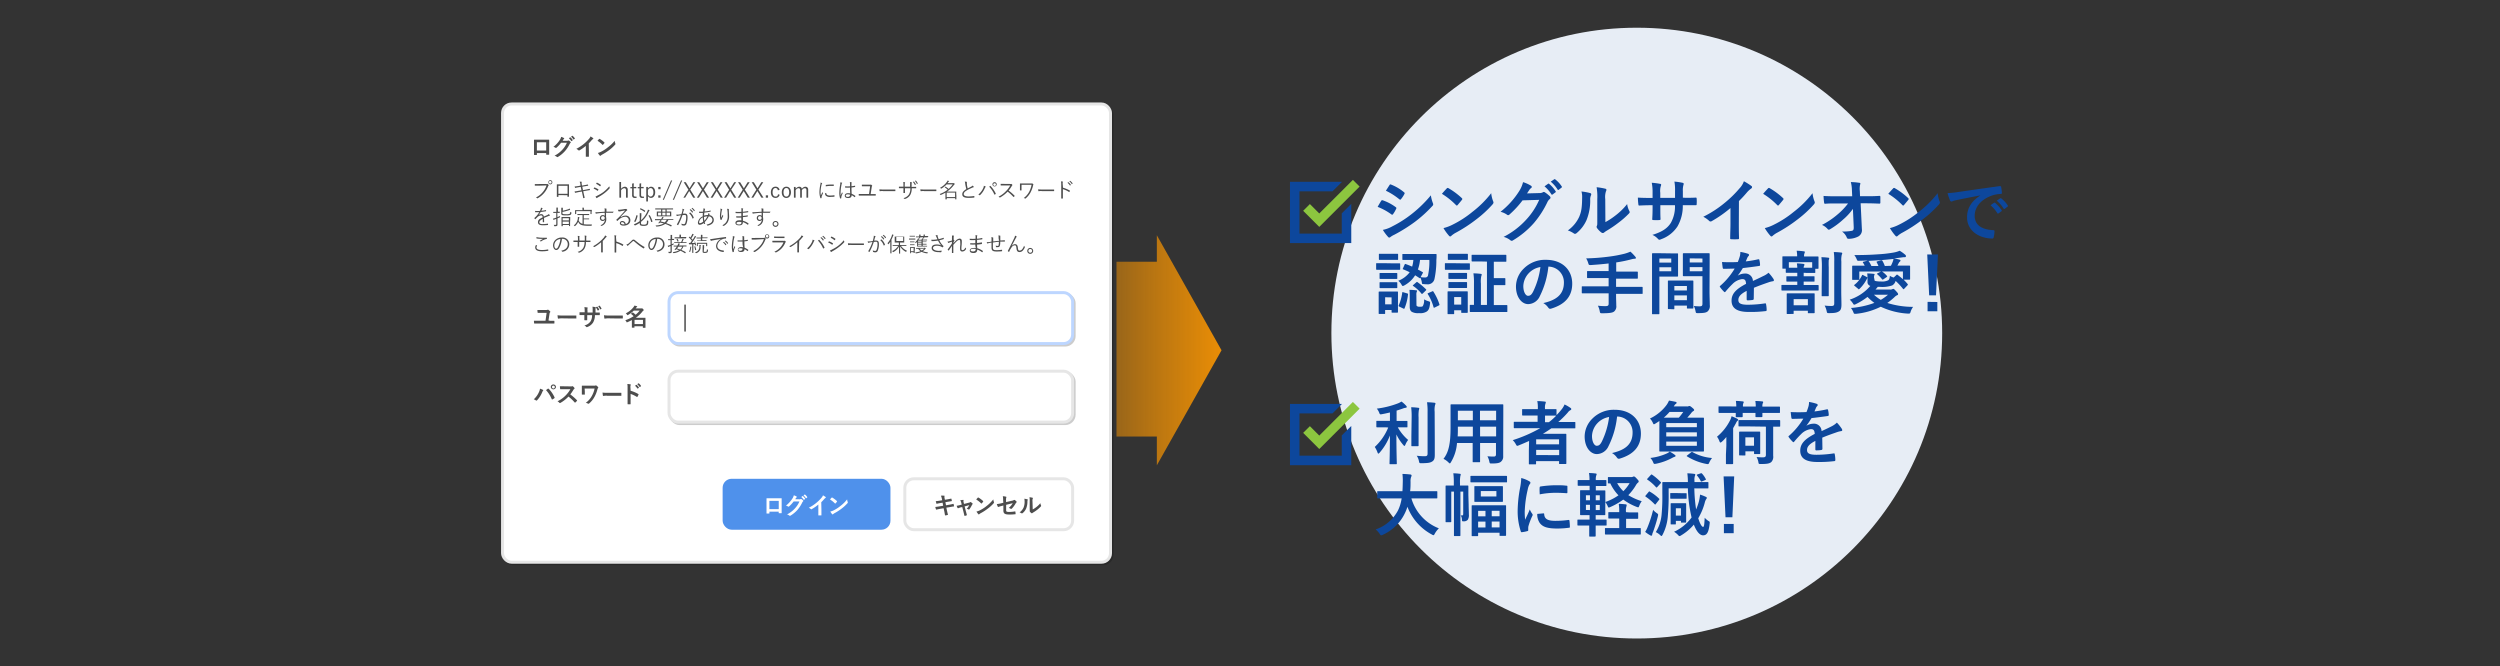 <svg xmlns="http://www.w3.org/2000/svg" xmlns:xlink="http://www.w3.org/1999/xlink" viewBox="0 0 728 194"><rect x="0" y="0" width="728" height="194" fill="#333333" stroke="none"/><defs><style>.cls-1{isolation:isolate;}.cls-2{fill:url(#名称未設定グラデーション_28);}.cls-3{mix-blend-mode:multiply;opacity:0.2;}.cls-11,.cls-12,.cls-4,.cls-6{fill:none;stroke-miterlimit:10;}.cls-4{stroke:#000;}.cls-11,.cls-4,.cls-6{stroke-width:0.87px;}.cls-5{fill:#fff;}.cls-6{stroke:#e6e6e6;}.cls-7{fill:#e7edf5;}.cls-8{fill:#0d479c;}.cls-9{fill:#8cc63f;}.cls-10{fill:#4d4d4d;}.cls-11{stroke:#bdd6ff;}.cls-12{stroke:#4d4d4d;stroke-width:0.44px;}.cls-13{fill:#4f91eb;}</style><linearGradient id="名称未設定グラデーション_28" x1="1087.28" y1="936.15" x2="1087.28" y2="980.46" gradientTransform="translate(-611.18 1189.29) rotate(-90)" gradientUnits="userSpaceOnUse"><stop offset="0" stop-color="#ff9800" stop-opacity="0.5"/><stop offset="0.26" stop-color="#ff9800" stop-opacity="0.66"/><stop offset="0.59" stop-color="#ff9800" stop-opacity="0.84"/><stop offset="0.85" stop-color="#ff9800" stop-opacity="0.96"/><stop offset="1" stop-color="#ff9800"/></linearGradient></defs><g class="cls-1"><g id="レイヤー_1" data-name="レイヤー 1"><path class="cls-2" d="M355.71,102l-18.84-33.5v7.71H325.12v50.9h11.75v8.39Z"/><g class="cls-3"><rect x="146.78" y="30.72" width="177.04" height="133.44" rx="2.62"/><rect class="cls-4" x="146.78" y="30.72" width="177.04" height="133.44" rx="2.62"/></g><rect class="cls-5" x="146.34" y="30.28" width="177.04" height="133.44" rx="2.62"/><rect class="cls-6" x="146.34" y="30.28" width="177.04" height="133.44" rx="2.62"/><circle class="cls-7" cx="476.63" cy="97" r="88.93"/><path class="cls-8" d="M402.19,58.5c.1-.14.2-.24.38-.2a13.88,13.88,0,0,1,3.84,2c.14.1.22.18.22.3a.59.59,0,0,1-.08.22,8.14,8.14,0,0,1-.88,1.52c-.1.12-.18.2-.26.2a.39.39,0,0,1-.24-.12,17.54,17.54,0,0,0-4-2.18C401.63,59.4,402,58.82,402.19,58.5Zm3.24,7.42a33.5,33.5,0,0,0,5.48-3.46,36.39,36.39,0,0,0,5.76-5.58,10,10,0,0,0,.58,2.24,1,1,0,0,1,.1.38.62.62,0,0,1-.22.46,37.26,37.26,0,0,1-5.08,4.62,46.43,46.43,0,0,1-6,3.76,6.57,6.57,0,0,0-1.16.68.44.44,0,0,1-.32.16.51.51,0,0,1-.4-.24,12.63,12.63,0,0,1-1.48-2A9.25,9.25,0,0,0,405.43,65.92Zm-.82-12c.14-.24.26-.28.5-.16A13.6,13.6,0,0,1,408.87,56a.32.32,0,0,1,.16.26.48.48,0,0,1-.08.26,8.56,8.56,0,0,1-1,1.5.22.22,0,0,1-.2.12.51.51,0,0,1-.3-.14,19.34,19.34,0,0,0-3.88-2.46Z"/><path class="cls-8" d="M421.29,54.88a.37.37,0,0,1,.28-.16.53.53,0,0,1,.26.1,20.86,20.86,0,0,1,3.82,2.84c.12.12.18.2.18.28a.43.43,0,0,1-.12.26c-.3.4-1,1.2-1.24,1.5-.1.1-.16.16-.24.16s-.16-.06-.26-.16a21.17,21.17,0,0,0-4.08-3.26C420.33,55.9,420.91,55.28,421.29,54.88ZM423,65.42a29.65,29.65,0,0,0,5.76-3.72,30,30,0,0,0,5.48-5.44,8.93,8.93,0,0,0,.56,2.34,1,1,0,0,1,.1.38c0,.18-.1.34-.32.6a32.69,32.69,0,0,1-4.6,4.24,43,43,0,0,1-6,3.92,6.9,6.9,0,0,0-1.34.92.55.55,0,0,1-.36.2.52.52,0,0,1-.34-.22,13.86,13.86,0,0,1-1.6-2.22A12,12,0,0,0,423,65.42Z"/><path class="cls-8" d="M448.31,56.22a1.86,1.86,0,0,0,1-.24.4.4,0,0,1,.26-.08.58.58,0,0,1,.32.12,9.23,9.23,0,0,1,1.36,1.08.65.65,0,0,1,.26.46.58.58,0,0,1-.24.42,2.41,2.41,0,0,0-.66.86,27.57,27.57,0,0,1-4,6.18,25.4,25.4,0,0,1-6.08,5,.54.54,0,0,1-.32.1.7.7,0,0,1-.46-.22,5.26,5.26,0,0,0-1.9-.92,23,23,0,0,0,6.66-5.1,20.38,20.38,0,0,0,3.7-5.68l-4.84.14a27.85,27.85,0,0,1-3.78,4.1.62.62,0,0,1-.42.22.48.48,0,0,1-.3-.12,5.43,5.43,0,0,0-1.92-.86,23.72,23.72,0,0,0,5.38-5.94,8.54,8.54,0,0,0,1.18-2.7,9.84,9.84,0,0,1,2.34,1.06.42.42,0,0,1,.2.34.4.4,0,0,1-.22.34,2.17,2.17,0,0,0-.5.54l-.66,1Zm2.48-2.7c.1-.08.18-.06.3,0A9.2,9.2,0,0,1,453,55.7a.2.2,0,0,1-.06.32l-.84.62a.21.21,0,0,1-.34-.06,9.92,9.92,0,0,0-2-2.32Zm1.78-1.3c.12-.08.18-.06.3,0a8.35,8.35,0,0,1,1.9,2.06.23.23,0,0,1-.06.36l-.8.62a.21.21,0,0,1-.34-.06,9.46,9.46,0,0,0-2-2.3Z"/><path class="cls-8" d="M463.05,56.22c.34.1.38.34.26.62a2.89,2.89,0,0,0-.24,1.36A15,15,0,0,1,462,64.08a10.3,10.3,0,0,1-2.84,3.76.91.91,0,0,1-.52.26.68.68,0,0,1-.38-.16,7.09,7.09,0,0,0-1.7-.84,9.93,9.93,0,0,0,3.32-4c.56-1.36.82-2.46.84-5.66a5.38,5.38,0,0,0-.2-1.68A16.17,16.17,0,0,1,463.05,56.22Zm4.44,8.46a20.33,20.33,0,0,0,2.84-1.86,19.19,19.19,0,0,0,3.5-3.4,5.77,5.77,0,0,0,.62,2,1,1,0,0,1,.12.34c0,.14-.08.28-.3.5a25.28,25.28,0,0,1-3,2.62,33.21,33.21,0,0,1-3.56,2.4,6.64,6.64,0,0,0-.58.42.64.64,0,0,1-.4.16.85.85,0,0,1-.42-.16,5.78,5.78,0,0,1-1.2-1.22.8.8,0,0,1-.18-.42.61.61,0,0,1,.08-.3c.14-.26.12-.5.12-1.52V58a16,16,0,0,0-.2-3.48,19.09,19.09,0,0,1,2.5.42c.26.06.36.18.36.34a1.28,1.28,0,0,1-.16.5,5.53,5.53,0,0,0-.18,2.22Z"/><path class="cls-8" d="M490.79,57.6c1,0,2.1,0,3-.06.24,0,.26.1.28.32a10.42,10.42,0,0,1,0,1.58c0,.26-.06.34-.34.32l-2.88,0h-.82a11.9,11.9,0,0,1-1.54,6.16,9.42,9.42,0,0,1-4.72,3.72,1.68,1.68,0,0,1-.56.18c-.12,0-.22-.06-.38-.22a4.62,4.62,0,0,0-1.66-1.2c2.84-.88,4.38-1.9,5.4-3.54a9.68,9.68,0,0,0,1.18-5.1h-4.26v.72c0,1.18,0,2.26.06,3.32,0,.22-.12.26-.34.28a12.34,12.34,0,0,1-1.72,0c-.26,0-.38-.06-.36-.28.06-1,.1-2,.1-3.28v-.76h-.6c-1.08,0-2.68.06-3.3.1-.16,0-.22-.12-.24-.38a17.94,17.94,0,0,1-.14-1.94c.84.06,2.14.1,3.68.1h.6V56.16a13.9,13.9,0,0,0-.24-2.94,19.42,19.42,0,0,1,2.44.32c.22,0,.3.14.3.28a1.36,1.36,0,0,1-.12.42,5,5,0,0,0-.14,1.92v1.46h4.3l0-2a13.3,13.3,0,0,0-.18-2.74,18.59,18.59,0,0,1,2.34.34c.28.06.36.16.36.32a1.07,1.07,0,0,1-.08.36,5.51,5.51,0,0,0-.16,1.76v1.9Z"/><path class="cls-8" d="M506.35,65.16c0,1.38,0,2.56.06,4.16,0,.26-.08.34-.3.34a16.68,16.68,0,0,1-2,0c-.22,0-.3-.08-.28-.32,0-1.44.08-2.74.08-4.1V60.58a34.6,34.6,0,0,1-5.5,3.84.56.56,0,0,1-.3.08.56.56,0,0,1-.42-.2A7.49,7.49,0,0,0,496,63.12a32.11,32.11,0,0,0,6.3-4.1,32.45,32.45,0,0,0,4.26-4.18,5.8,5.8,0,0,0,1.26-2.06,17.79,17.79,0,0,1,2.22,1.4.35.35,0,0,1,.16.3.57.57,0,0,1-.28.44,6.59,6.59,0,0,0-1.2,1.1,31.66,31.66,0,0,1-2.34,2.52Z"/><path class="cls-8" d="M514.83,54.88a.37.37,0,0,1,.28-.16.53.53,0,0,1,.26.1,20.86,20.86,0,0,1,3.82,2.84c.12.12.18.2.18.28a.43.43,0,0,1-.12.26c-.3.4-1,1.2-1.24,1.5-.1.1-.16.16-.24.16s-.16-.06-.26-.16a21.17,21.17,0,0,0-4.08-3.26C513.87,55.9,514.45,55.28,514.83,54.88Zm1.74,10.54a29.65,29.65,0,0,0,5.76-3.72,30,30,0,0,0,5.48-5.44,8.93,8.93,0,0,0,.56,2.34,1,1,0,0,1,.1.38c0,.18-.1.34-.32.6a32.69,32.69,0,0,1-4.6,4.24,43,43,0,0,1-6,3.92,6.9,6.9,0,0,0-1.34.92.55.55,0,0,1-.36.2.52.52,0,0,1-.34-.22,13.86,13.86,0,0,1-1.6-2.22A12,12,0,0,0,516.57,65.42Z"/><path class="cls-8" d="M539.57,60.82a16.56,16.56,0,0,1-2.82,3.08A22.55,22.55,0,0,1,533,66.7a.84.84,0,0,1-.46.18.42.42,0,0,1-.34-.2,4.53,4.53,0,0,0-1.64-1.18,23.57,23.57,0,0,0,4.66-3.16,19.23,19.23,0,0,0,2.94-3.1l-3.5,0c-1,0-2.16,0-3.2.1-.18,0-.26-.12-.28-.34a17.86,17.86,0,0,1-.16-1.94c1.2.08,2.38.1,3.58.1h4.76l-.08-1.78a10,10,0,0,0-.32-2.36,17.52,17.52,0,0,1,2.52.22c.2,0,.26.12.26.24a1.12,1.12,0,0,1-.08.3,5.68,5.68,0,0,0-.08,1.84l.06,1.52h1.74c1.4,0,2.4,0,3.88-.1.2,0,.3.1.3.24,0,.56,0,1.18,0,1.74a.25.25,0,0,1-.28.28c-1.46-.06-2.6-.1-3.84-.1h-1.62l.36,7.52a2.1,2.1,0,0,1-1,2.12,6.13,6.13,0,0,1-2.76.7c-.38,0-.52-.08-.62-.34a4.06,4.06,0,0,0-1.4-1.78,14.34,14.34,0,0,0,2.82-.2c.46-.1.62-.3.58-1.18Z"/><path class="cls-8" d="M551.27,54.88a.37.37,0,0,1,.28-.16.53.53,0,0,1,.26.1,20.86,20.86,0,0,1,3.82,2.84c.12.12.18.2.18.28a.43.43,0,0,1-.12.26c-.3.4-1,1.2-1.24,1.5-.1.1-.16.16-.24.16s-.16-.06-.26-.16a21.17,21.17,0,0,0-4.08-3.26C550.31,55.9,550.89,55.28,551.27,54.88ZM553,65.42a29.65,29.65,0,0,0,5.76-3.72,30,30,0,0,0,5.48-5.44,8.93,8.93,0,0,0,.56,2.34,1,1,0,0,1,.1.38c0,.18-.1.34-.32.6a32.69,32.69,0,0,1-4.6,4.24,43,43,0,0,1-6,3.92,6.9,6.9,0,0,0-1.34.92.55.55,0,0,1-.36.2.52.52,0,0,1-.34-.22,13.86,13.86,0,0,1-1.6-2.22A12,12,0,0,0,553,65.42Z"/><path class="cls-8" d="M576.67,56.9c-2.44.46-4.58.88-6.72,1.32-.76.18-1,.22-1.26.32a1.17,1.17,0,0,1-.44.16.47.47,0,0,1-.38-.3,13.94,13.94,0,0,1-.74-2.16,27.59,27.59,0,0,0,3.18-.34c2.46-.36,6.86-1,12-1.7.3,0,.4.08.42.22a11.43,11.43,0,0,1,.22,1.76c0,.24-.12.3-.38.3a8.92,8.92,0,0,0-2.44.44c-3.4,1.16-5.1,3.5-5.1,5.9,0,2.58,1.84,4,5.32,4.2.32,0,.44.08.44.3a7.11,7.11,0,0,1-.22,1.72c-.06.3-.14.42-.38.42-3.52,0-7.38-2-7.38-6.18,0-2.84,1.42-4.76,3.84-6.34Zm4,2.16c.1-.08.18-.06.3,0a9.2,9.2,0,0,1,1.9,2.14.2.2,0,0,1-.06.32l-.84.62a.21.21,0,0,1-.34-.06,9.92,9.92,0,0,0-2-2.32Zm1.78-1.3c.12-.08.18-.06.3,0a8.35,8.35,0,0,1,1.9,2.06.23.23,0,0,1-.06.36l-.8.62a.21.21,0,0,1-.34-.06,9.46,9.46,0,0,0-2-2.3Z"/><path class="cls-8" d="M405.37,76.68c1.54,0,2,0,2.14,0s.22,0,.22.22v1.42c0,.22,0,.24-.22.24s-.6,0-2.14,0h-2.3c-1.52,0-2,0-2.12,0s-.22,0-.22-.24V76.86c0-.2,0-.22.22-.22s.6,0,2.12,0ZM407.09,88c0,2.32,0,2.7,0,2.82s0,.22-.2.22h-1.44c-.2,0-.22,0-.22-.22v-.54h-1.88v.92c0,.2,0,.22-.22.22h-1.42c-.22,0-.24,0-.24-.22s0-.54,0-3V87c0-1.26,0-1.74,0-1.88s0-.22.24-.22.54,0,1.82,0h1.5c1.3,0,1.72,0,1.86,0s.2,0,.2.22,0,.6,0,1.54Zm-2-14.1c1.3,0,1.7,0,1.82,0s.22,0,.22.22v1.34c0,.2,0,.22-.22.22s-.52,0-1.82,0h-1.52c-1.3,0-1.7,0-1.82,0s-.22,0-.22-.22V74.12c0-.2,0-.22.22-.22s.52,0,1.82,0Zm-.12,5.6c1.2,0,1.56,0,1.68,0s.24,0,.24.2V81c0,.2,0,.22-.24.22s-.48,0-1.68,0h-1.32c-1.22,0-1.58,0-1.7,0s-.22,0-.22-.22V79.7c0-.18,0-.2.22-.2s.48,0,1.7,0Zm0,2.68c1.2,0,1.56,0,1.68,0s.24,0,.24.22v1.28c0,.2,0,.22-.24.22s-.48,0-1.68,0h-1.32c-1.22,0-1.58,0-1.7,0s-.22,0-.22-.22V82.4c0-.2,0-.22.22-.22s.48,0,1.7,0Zm-1.62,4.38v2.06h1.88V86.6Zm5.68-9.52c.1-.18.14-.22.34-.14.6.22,1.22.46,1.84.74a9.05,9.05,0,0,0,.36-1.94h-.46c-1.8,0-2.4,0-2.52,0s-.22,0-.22-.2V74.18c0-.2,0-.22.22-.22s.72,0,2.52,0h4.44c1.8,0,2.42,0,2.54,0s.24,0,.24.24c0,.52,0,1-.06,1.5a25.86,25.86,0,0,1-.56,5.58,2,2,0,0,1-2.26,1.5,6.55,6.55,0,0,1-.94-.06c-.4,0-.4,0-.5-.68a6.56,6.56,0,0,0-.36-1.16c-.1.16-.18.18-.34.06l-1.22-.78A8.44,8.44,0,0,1,409,83.08a1.39,1.39,0,0,1-.5.2c-.14,0-.22-.12-.42-.46a3.74,3.74,0,0,0-.9-1.06,7.56,7.56,0,0,0,3.32-2.48c-.64-.32-1.26-.6-1.88-.84-.18-.06-.18-.12-.06-.34Zm.74,8.4c.24.08.28.12.24.32a14.35,14.35,0,0,1-1,4c-.08.2-.14.2-.38.08l-1.16-.56c-.24-.12-.22-.22-.14-.4a13.73,13.73,0,0,0,1-3.64c0-.22.1-.2.36-.12Zm2.7,3.12c0,.42,0,.52.26.64a1.34,1.34,0,0,0,.74.12c.54,0,.72,0,.88-.24a3.39,3.39,0,0,0,.34-1.92,4.88,4.88,0,0,0,1.28.56c.5.18.5.18.46.7-.16,1.32-.38,1.92-1,2.32a3.48,3.48,0,0,1-2.2.44,3.69,3.69,0,0,1-2.08-.36c-.36-.22-.64-.6-.64-1.54V86a14.05,14.05,0,0,0-.08-1.6c.64,0,1.3.06,1.84.12.3,0,.38.1.38.2a.79.79,0,0,1-.1.28,2,2,0,0,0-.1.84Zm-.06-6.34c.2-.16.24-.18.44,0a20.15,20.15,0,0,1,2.38,2,.28.28,0,0,1,.1.18c0,.06-.06.12-.18.24l-.82.8c-.22.18-.26.22-.4.06a10.78,10.78,0,0,0-2.38-2.2c-.1-.06-.14-.1-.14-.16s.08-.12.18-.2Zm1.1-6.52a11.27,11.27,0,0,1-.62,2.78c.46.24.92.5,1.36.76.18.1.16.16,0,.4l-.56,1.06a7,7,0,0,0,1.26.1.84.84,0,0,0,.86-.48,19.14,19.14,0,0,0,.42-4.62Zm3.52,9.16c.24-.12.28-.1.4.1a15.39,15.39,0,0,1,1.72,3.64c.06.2.06.24-.22.38l-1.12.56c-.26.12-.3.12-.36-.08a13.69,13.69,0,0,0-1.68-3.82c-.1-.16-.06-.2.2-.32Z"/><path class="cls-8" d="M425.67,76.68c1.52,0,2,0,2.14,0s.22,0,.22.22v1.42c0,.22,0,.24-.22.24s-.62,0-2.14,0h-2.58c-1.52,0-2,0-2.14,0s-.2,0-.2-.24V76.86c0-.2,0-.22.2-.22s.62,0,2.14,0ZM427.41,88c0,2.32,0,2.76,0,2.88s0,.22-.22.22h-1.46c-.2,0-.22,0-.22-.22v-.54h-2.06v.92c0,.2,0,.22-.22.22h-1.46c-.22,0-.24,0-.24-.22s0-.6,0-3V86.94c0-1.26,0-1.74,0-1.88s0-.22.24-.22.54,0,1.82,0h1.76c1.3,0,1.7,0,1.84,0s.22,0,.22.22,0,.62,0,1.54Zm-2-14.1c1.3,0,1.68,0,1.8,0s.24,0,.24.22v1.34c0,.2,0,.22-.24.22s-.5,0-1.8,0h-1.76c-1.3,0-1.7,0-1.82,0s-.22,0-.22-.22V74.12c0-.2,0-.22.22-.22s.52,0,1.82,0Zm-.12,5.58c1.22,0,1.56,0,1.68,0s.24,0,.24.22V81c0,.2,0,.22-.24.22s-.46,0-1.68,0h-1.6c-1.22,0-1.58,0-1.7,0s-.22,0-.22-.22V79.7c0-.2,0-.22.22-.22s.48,0,1.7,0Zm0,2.66c1.22,0,1.56,0,1.68,0s.24,0,.24.22v1.3c0,.18,0,.2-.24.2s-.46,0-1.68,0h-1.6c-1.22,0-1.58,0-1.7,0s-.22,0-.22-.2v-1.3c0-.2,0-.22.22-.22s.48,0,1.7,0Zm-1.84,4.36v2.2h2.06v-2.2Zm7.84-10.36c-1.8,0-2.44,0-2.54,0s-.22,0-.22-.22V74.42c0-.2,0-.22.22-.22s.74,0,2.54,0h4.58c1.8,0,2.44,0,2.56,0s.22,0,.22.22V76c0,.2,0,.22-.22.22s-.76,0-2.56,0H435V81h1.58c1.12,0,1.44,0,1.56,0s.22,0,.22.22v1.6c0,.2,0,.22-.22.22s-.44,0-1.56,0H435v5.8h1.08c1.88,0,2.54,0,2.66,0s.2,0,.2.22v1.58c0,.2,0,.22-.2.22s-.78,0-2.66,0h-5.22c-1.9,0-2.52,0-2.64,0s-.22,0-.22-.22V89c0-.2,0-.22.22-.22l1,0V82.6a18.23,18.23,0,0,0-.16-3c.76,0,1.38.06,2.1.14.2,0,.32.1.32.2a.94.94,0,0,1-.12.42,7.44,7.44,0,0,0-.12,2.22V88.8H433V76.18Z"/><path class="cls-8" d="M450.89,77.64a25,25,0,0,1-2.5,8.62,3.8,3.8,0,0,1-3.4,2.3c-1.76,0-3.54-1.88-3.54-5.14a7.37,7.37,0,0,1,2.26-5.2,8.75,8.75,0,0,1,6.5-2.56c4.8,0,7.62,3,7.62,6.94,0,3.72-2.1,6.06-6.16,7.28-.42.12-.6,0-.86-.36a4.24,4.24,0,0,0-1.4-1.26c3.38-.8,6-2.2,6-6A4.54,4.54,0,0,0,451,77.64Zm-5.74,1.94a5.76,5.76,0,0,0-1.56,3.7c0,1.84.74,2.86,1.36,2.86s1-.26,1.5-1.22a22.85,22.85,0,0,0,2.12-7.16A6,6,0,0,0,445.15,79.58Z"/><path class="cls-8" d="M463.35,85.42c-1.78,0-2.4,0-2.52,0s-.22,0-.22-.22v-1.6c0-.2,0-.22.22-.22s.74,0,2.52,0h5.08v-2.4h-3.32c-2,0-2.62,0-2.74,0s-.22,0-.22-.24v-1.6c0-.18,0-.2.22-.2s.78,0,2.74,0h3.32V76.72c-1.68.2-3.36.34-5.12.46-.64,0-.64,0-.82-.58a6.16,6.16,0,0,0-.6-1.36,60.08,60.08,0,0,0,6.7-.52A37.65,37.65,0,0,0,473,73.9a12.18,12.18,0,0,0,1.78-.62,12.08,12.08,0,0,1,1.42,1.48.52.52,0,0,1,.18.38c0,.1-.12.2-.34.2a4.34,4.34,0,0,0-.94.16,38.94,38.94,0,0,1-4.46.92V79.1H474c1.94,0,2.6,0,2.72,0s.22,0,.22.2v1.6c0,.22,0,.24-.22.24s-.78,0-2.72,0h-3.4v2.4h5c1.78,0,2.4,0,2.52,0s.22,0,.22.22v1.6c0,.2,0,.22-.22.22s-.74,0-2.52,0h-5v.66c0,.94.06,1.86.06,2.72a1.94,1.94,0,0,1-.64,1.76c-.46.36-1.38.5-3.42.5-.6,0-.64,0-.76-.62a5.22,5.22,0,0,0-.54-1.58,16.67,16.67,0,0,0,2.3.12c.68,0,.84-.24.84-.74V85.42Z"/><path class="cls-8" d="M486.45,73.78c1.3,0,1.9,0,2,0s.2,0,.2.24,0,.7,0,1.9v2.48c0,1.22,0,1.78,0,1.9s0,.24-.2.24-.72,0-2,0h-3.24v6.48c0,2.76,0,4.12,0,4.26s0,.22-.22.22h-1.7c-.2,0-.22,0-.22-.22s0-1.5,0-4.26V78.28c0-2.78,0-4.18,0-4.3s0-.24.22-.24.9,0,2.36,0Zm-3.24,1.5v1.18h3.46V75.28Zm3.46,2.54h-3.46V79h3.46ZM485.91,90c-.2,0-.22,0-.22-.24s0-.66,0-3.62V84.42c0-1.76,0-2.36,0-2.5s0-.22.22-.22.62,0,2.14,0h2.7c1.52,0,2,0,2.14,0s.22,0,.22.22,0,.72,0,2.16v2c0,2.9,0,3.44,0,3.54s0,.22-.22.22h-1.44c-.2,0-.22,0-.22-.22V89h-3.66v.82c0,.22,0,.24-.24.24Zm1.66-5.42h3.66V83.28h-3.66Zm3.66,2.84v-1.4h-3.66v1.4Zm6.58-2.62c0,1.4.08,3,.08,4a2.17,2.17,0,0,1-.58,1.84c-.42.38-1,.54-2.86.54-.6,0-.6,0-.72-.62a6.25,6.25,0,0,0-.48-1.46,13.79,13.79,0,0,0,1.68.1c.66,0,.82-.18.82-.78v-8h-3.28c-1.56,0-2.08,0-2.2,0s-.22,0-.22-.24,0-.58,0-1.76V75.74c0-1.16,0-1.64,0-1.76s0-.24.22-.24.64,0,2.2,0h2.94c1.56,0,2.1,0,2.22,0s.22,0,.22.24,0,.94,0,2.64Zm-5.76-9.56v1.18h3.7V75.28Zm3.7,3.74v-1.2h-3.7V79Z"/><path class="cls-8" d="M510.69,87c0,.22-.12.32-.38.36a10.82,10.82,0,0,1-1.42.1c-.18,0-.26-.12-.26-.32,0-.72,0-1.72,0-2.44-1.78.92-2.42,1.7-2.42,2.66s.68,1.38,2.78,1.38a34.18,34.18,0,0,0,5-.4c.18,0,.26,0,.28.22a9,9,0,0,1,.18,1.64c0,.24-.06.38-.22.38a35.57,35.57,0,0,1-5,.26c-3.28,0-5-1-5-3.3,0-1.92,1.2-3.32,4.22-4.88-.06-1-.3-1.42-1.2-1.38a4.83,4.83,0,0,0-2.76,1.44,27,27,0,0,0-2,2.18c-.1.12-.16.18-.24.18a.4.4,0,0,1-.22-.14,9.51,9.51,0,0,1-1.14-1.32.33.33,0,0,1-.08-.18c0-.08,0-.14.14-.22a20.44,20.44,0,0,0,4.18-5c-.94,0-2,.06-3.2.06-.18,0-.24-.1-.28-.32s-.14-1.06-.2-1.66a44.11,44.11,0,0,0,4.6,0,15.41,15.41,0,0,0,.6-1.72,4.87,4.87,0,0,0,.14-1.22,12.63,12.63,0,0,1,2.28.56.36.36,0,0,1,.24.34.39.39,0,0,1-.14.3,1.56,1.56,0,0,0-.34.48c-.12.28-.22.54-.46,1.08a32.17,32.17,0,0,0,3.64-.62c.22,0,.28,0,.32.2a6.74,6.74,0,0,1,.2,1.44c0,.2-.06.28-.34.32-1.5.22-3.22.44-4.68.6a20.64,20.64,0,0,1-1.5,2.22l0,0a4,4,0,0,1,2-.62,2.21,2.21,0,0,1,2.44,2.16c.78-.36,1.92-.88,2.94-1.4A6,6,0,0,0,515,79.42a12.32,12.32,0,0,1,1.4,1.76.79.79,0,0,1,.16.44c0,.16-.1.24-.3.28a6.4,6.4,0,0,0-1.22.3c-1.3.46-2.6.9-4.3,1.6Z"/><path class="cls-8" d="M525.23,79.44v1h.64c1.64,0,2.2,0,2.32,0s.2,0,.2.22v1.12c0,.2,0,.22-.2.22s-.68,0-2.32,0h-.64V83h1.5c1.86,0,2.5,0,2.62,0s.24,0,.24.22v1.16c0,.2,0,.22-.24.22s-.76,0-2.62,0h-5.12c-1.86,0-2.52,0-2.64,0s-.22,0-.22-.22V83.2c0-.2,0-.22.22-.22s.78,0,2.64,0h1.76V82h-.64c-1.68,0-2.2,0-2.32,0s-.22,0-.22-.22V80.66c0-.2,0-.22.22-.22s.64,0,2.32,0h.64v-1h-.92c-1.6,0-2.12,0-2.22,0s-.22,0-.22-.2v-1h-.76c-.2,0-.22,0-.22-.24s0-.36,0-1.76v-.5c0-.5,0-.76,0-.88s0-.22.22-.22.8,0,2.64,0h1.44v0a8.55,8.55,0,0,0-.14-1.62c.74,0,1.38.08,2.06.16.2,0,.32.1.32.2a1,1,0,0,1-.12.42,2,2,0,0,0-.1.88h1.34c1.86,0,2.5,0,2.62,0s.24,0,.24.22,0,.38,0,.76v.62c0,1.4,0,1.64,0,1.76s0,.24-.24.24h-.7v1c0,.18,0,.2-.22.2s-.64,0-2.24,0Zm-4.72,12c-.2,0-.22,0-.22-.22s0-.62,0-2.58V87.3c0-1.06,0-1.52,0-1.64s0-.24.22-.24.68,0,2.28,0h3.14c1.6,0,2.14,0,2.28,0s.22,0,.22.24,0,.56,0,1.4v1.42c0,1.9,0,2.4,0,2.52s0,.2-.22.2h-1.56c-.18,0-.2,0-.2-.2v-.52h-4.14v.72c0,.2,0,.22-.22.22Zm.4-13.48c.24,0,.7,0,1.54,0h.92c0-.42-.06-.8-.12-1.26.74,0,1.26.08,1.88.14.2,0,.32.12.32.24a.85.85,0,0,1-.12.38,1,1,0,0,0-.1.5h.92c.86,0,1.32,0,1.56,0V76.36h-6.8Zm1.4,10.94h4.14v-1.8h-4.14Zm8.22-11a21.07,21.07,0,0,0-.14-3c.7,0,1.34.06,2,.14.18,0,.28.1.28.22a1.87,1.87,0,0,1-.14.44,20.43,20.43,0,0,0,0,2.14V83.4c0,1.7,0,2.52,0,2.64s0,.22-.24.22h-1.62c-.18,0-.2,0-.2-.22s0-.94,0-2.64Zm5.64,6.76c0,1.4.06,3,.06,4s-.14,1.64-.72,2-1.1.52-2.86.52c-.6,0-.6,0-.74-.64a5.75,5.75,0,0,0-.58-1.56,15.47,15.47,0,0,0,1.92.12c.68,0,.88-.14.88-.78V76.24A16.74,16.74,0,0,0,534,73.4c.74,0,1.44.06,2.12.14.22,0,.34.12.34.22a1,1,0,0,1-.14.42,6.86,6.86,0,0,0-.12,2Z"/><path class="cls-8" d="M545.83,81.3c0,.3,0,.46.36.54a6.81,6.81,0,0,0,1.48.12,4,4,0,0,0,2.16-.34c.34-.2.44-.66.5-1.3a3.82,3.82,0,0,0,1.12.5l.8-.76c.14-.14.2-.12.36,0,.48.36,1,.78,1.52,1.24V79.06h-6.08a7,7,0,0,1,1.44,1.3c.08.1.1.2-.06.3l-1,.68c-.16.1-.26.12-.36,0a9.67,9.67,0,0,0-1.4-1.46c-.1-.1-.1-.18,0-.26l1.08-.54h-6.32v2.2c0,.18,0,.22-.22.22h-1.64c-.18,0-.22,0-.22-.22s0-.3,0-2v-.74c0-.58,0-.84,0-.94s0-.24.22-.24.8,0,2.64,0H543a7.4,7.4,0,0,0-.48-.84c-.1-.16-.08-.24.12-.3l1.28-.34c-1,0-2,.06-2.7.06-.3,0-.36,0-.5-.34a5.63,5.63,0,0,0-.74-1.32c2.7,0,4.92-.08,6.82-.22a37.58,37.58,0,0,0,4.62-.52,8,8,0,0,0,1.76-.52,10,10,0,0,1,1.62,1.16.56.56,0,0,1,.22.44.33.33,0,0,1-.34.28,2.68,2.68,0,0,0-.42,0l-.86.12-1.86.24a12,12,0,0,1,1.64.36q.24.06.24.24a.47.47,0,0,1-.2.34,1.45,1.45,0,0,0-.32.42c-.12.26-.24.48-.38.72h.82c1.86,0,2.54,0,2.64,0s.24,0,.24.24,0,.36,0,.82v.84c0,1.68,0,1.9,0,2s0,.2-.24.2h-1.66a13.34,13.34,0,0,1,1.16,1.24c.14.16.1.26,0,.38l-1,1.06c-.14.14-.2.14-.32,0A18.94,18.94,0,0,0,552,81.8a2.12,2.12,0,0,1-1,1.32,9,9,0,0,1-3.54.42h-.66q-.33.42-.66.78h4.2a1.31,1.31,0,0,0,.72-.12.74.74,0,0,1,.28-.08c.16,0,.32.14.78.64s.6.68.6.9-.1.24-.3.32a2.55,2.55,0,0,0-.74.54,18.18,18.18,0,0,1-2.1,1.7,25.1,25.1,0,0,0,7.52,1.14,4.92,4.92,0,0,0-.78,1.6c-.1.26-.18.36-.46.36l-.32,0a21.15,21.15,0,0,1-7.86-2,20.79,20.79,0,0,1-7.18,2.06,2.71,2.71,0,0,1-.36,0c-.22,0-.28-.08-.36-.26a5.35,5.35,0,0,0-.78-1.44,25,25,0,0,0,6.82-1.48,14.38,14.38,0,0,1-2-1.74,19.26,19.26,0,0,1-3.52,2.16,1,1,0,0,1-.34.1c-.12,0-.22-.08-.32-.26a5.17,5.17,0,0,0-1-1.2,13.36,13.36,0,0,0,6-4,1.15,1.15,0,0,1-.82-1.24v-.76a14.77,14.77,0,0,0-.08-1.64c.66,0,1.26.06,1.84.12.26,0,.3.1.3.18a.35.35,0,0,1-.08.24c-.08.12-.08.26-.08.7Zm-2.2-.62c.16.08.18.16.12.3a10.88,10.88,0,0,1-2.24,3.12c-.1.08-.16.14-.22.14s-.1,0-.18-.12l-1.08-.9c-.16-.14-.16-.18,0-.3a7.59,7.59,0,0,0,2.18-2.72c.08-.16.12-.2.3-.1Zm7-3.28a9.66,9.66,0,0,0,.46-1,4.59,4.59,0,0,0,.3-1c-1.26.14-2.62.28-3.9.36s-2.4.16-3.46.22a.3.3,0,0,1,.18.14,7.9,7.9,0,0,1,.74,1.34H547a7.74,7.74,0,0,0-.52-1.1c-.06-.12,0-.2.14-.24l1.2-.34c.18,0,.22,0,.3.1a8.93,8.93,0,0,1,.74,1.58Zm-4.94,8.42a11.59,11.59,0,0,0,2,1.5,13.48,13.48,0,0,0,2.1-1.5Z"/><path class="cls-8" d="M563.77,86h-2l-.56-11.9h3.12Zm.38,1.94v2.7h-2.84V87.9Z"/><polygon class="cls-8" points="390.72 68.03 378.41 68.03 378.41 55.71 388.02 55.71 390.79 52.95 375.64 52.95 375.64 70.79 393.49 70.79 393.49 59.36 390.72 62.13 390.72 68.03"/><polygon class="cls-9" points="381.44 59.42 379.48 61.38 384.17 66.07 395.92 54.33 393.96 52.38 384.17 62.16 381.44 59.42"/><path class="cls-8" d="M403.45,124.43c-1.74,0-2.32,0-2.44,0s-.22,0-.22-.22v-1.44c0-.2,0-.22.22-.22s.7,0,2.44,0h1.3v-2.44c-.76.18-1.54.36-2.34.5-.58.1-.58.1-.82-.52a4.59,4.59,0,0,0-.66-1.1,26.28,26.28,0,0,0,6.18-1.54,6,6,0,0,0,1-.52,8.16,8.16,0,0,1,1.34,1.2c.14.16.2.24.2.38s-.16.24-.38.24a3.82,3.82,0,0,0-.88.26c-.54.18-1.1.38-1.7.56v3h.52c1.72,0,2.3,0,2.42,0s.22,0,.22.22v1.44c0,.2,0,.22-.22.22s-.7,0-2.42,0h-.16a13.32,13.32,0,0,0,3,3.66,5.81,5.81,0,0,0-.8,1.38c-.1.24-.18.36-.28.36s-.2-.1-.34-.28a13.85,13.85,0,0,1-2-3.06c0,4.82.12,8.1.12,8.46,0,.18,0,.2-.24.2h-1.66c-.2,0-.22,0-.22-.2,0-.36.1-3.6.12-8.16a16.64,16.64,0,0,1-3,5c-.16.18-.26.28-.36.28s-.18-.1-.26-.34a7.45,7.45,0,0,0-.8-1.6,15.77,15.77,0,0,0,3.92-5.66Zm7.62-2.84a21.38,21.38,0,0,0-.14-3,17.53,17.53,0,0,1,2.08.16c.2,0,.28.1.28.22a1.59,1.59,0,0,1-.12.44,10.27,10.27,0,0,0-.08,2.14v5.52c0,1.7,0,2.52,0,2.64s0,.22-.22.22h-1.66c-.2,0-.22,0-.22-.22s0-.94,0-2.64Zm6.74,6.84c0,1.4,0,3,0,4s-.14,1.56-.72,1.94-1.2.5-3.14.52c-.62,0-.62,0-.76-.64a4.21,4.21,0,0,0-.64-1.54,18.33,18.33,0,0,0,2.28.14c.64,0,.88-.14.88-.78V120a17,17,0,0,0-.16-2.86c.74,0,1.46.06,2.14.14.2,0,.32.12.32.22a.94.94,0,0,1-.12.42,6.3,6.3,0,0,0-.12,2Z"/><path class="cls-8" d="M437.73,130.07c0,.92,0,1.94,0,2.76a1.91,1.91,0,0,1-.66,1.62c-.38.34-1,.52-2.64.52-.62,0-.6,0-.74-.58a5.15,5.15,0,0,0-.56-1.52c.82.06,1.2.08,1.86.08.46,0,.64-.2.64-.66V129H431v2.38c0,1.94,0,2.84,0,3s0,.22-.22.22h-1.72c-.2,0-.22,0-.22-.22s0-1,0-3V129h-4.56a12.57,12.57,0,0,1-1.74,5.54c-.16.28-.26.4-.36.4s-.2-.1-.42-.32a5.25,5.25,0,0,0-1.42-1c1.46-1.88,2.06-4.26,2.06-9.08v-3.28c0-2.08,0-3.16,0-3.28s0-.24.24-.24.82,0,2.74,0h9.4c1.94,0,2.62,0,2.76,0s.22,0,.22.24,0,1.2,0,3.28Zm-8.84-3v-2.82h-4.36v.22c0,1,0,1.82-.06,2.6Zm0-4.68v-2.78h-4.36v2.78Zm2.08-2.78v2.78h4.7v-2.78Zm4.7,7.46v-2.82H431v2.82Z"/><path class="cls-8" d="M445.27,128.41c-1,.44-2,.88-3,1.28a1.7,1.7,0,0,1-.44.14c-.16,0-.24-.14-.44-.5a4.79,4.79,0,0,0-.88-1.16,41.16,41.16,0,0,0,8-3.48h-5c-1.76,0-2.36,0-2.48,0s-.22,0-.22-.22v-1.44c0-.18,0-.2.22-.2s.72,0,2.48,0h4.24V121H446c-1.8,0-2.42,0-2.54,0s-.22,0-.22-.22v-1.42c0-.2,0-.22.22-.22s.74,0,2.54,0h1.82v-.28a9.37,9.37,0,0,0-.16-2.06c.76,0,1.48.06,2.16.14.2,0,.32.08.32.2a1,1,0,0,1-.1.4,3.61,3.61,0,0,0-.14,1.38v.22h.6c1.8,0,2.4,0,2.52,0s.24,0,.24.22v1.52a18.5,18.5,0,0,0,1.44-1.62,5.76,5.76,0,0,0,.9-1.48,11.25,11.25,0,0,1,1.72,1,.43.43,0,0,1,.24.36.35.35,0,0,1-.22.28,2.23,2.23,0,0,0-.82.74,29.27,29.27,0,0,1-2.74,2.72h2.26c1.76,0,2.38,0,2.5,0s.2,0,.2.2v1.44c0,.2,0,.22-.2.22s-.74,0-2.5,0h-4.3c-.8.56-1.6,1.08-2.44,1.58h3.9c1.7,0,2.56,0,2.68,0s.24,0,.24.24,0,.72,0,2.7v2c0,3,0,3.54,0,3.66s0,.2-.24.2h-1.66c-.2,0-.22,0-.22-.2v-.64h-6.7v.72c0,.2,0,.22-.22.22h-1.66c-.2,0-.22,0-.22-.22s0-.78,0-3.76Zm2.06-.48v1.46H454v-1.46Zm6.7,4.6V131h-6.7v1.52Zm-1-11.5c-.12,0-.72,0-2.52,0h-.6v1.92h1.12a19,19,0,0,0,2.12-1.88Z"/><path class="cls-8" d="M470.89,121.31a25,25,0,0,1-2.5,8.62,3.8,3.8,0,0,1-3.4,2.3c-1.76,0-3.54-1.88-3.54-5.14a7.37,7.37,0,0,1,2.26-5.2,8.75,8.75,0,0,1,6.5-2.56c4.8,0,7.62,3,7.62,6.94,0,3.72-2.1,6.06-6.16,7.28-.42.12-.6,0-.86-.36a4.24,4.24,0,0,0-1.4-1.26c3.38-.8,6-2.2,6-6a4.54,4.54,0,0,0-4.48-4.64Zm-5.74,1.94a5.76,5.76,0,0,0-1.56,3.7c0,1.84.74,2.86,1.36,2.86s1-.26,1.5-1.22a22.85,22.85,0,0,0,2.12-7.16A6,6,0,0,0,465.15,123.25Z"/><path class="cls-8" d="M483.21,124.09c0-.66,0-1.14,0-1.5-.36.26-.74.5-1.14.74a1.2,1.2,0,0,1-.44.22c-.14,0-.2-.16-.36-.5a4.51,4.51,0,0,0-.8-1.18,12.8,12.8,0,0,0,4.82-3.92,6.81,6.81,0,0,0,.72-1.3c.76.12,1.26.22,1.9.36.26.06.32.18.32.3s-.1.22-.2.28a1.27,1.27,0,0,0-.42.44l-.22.32h3.84a.9.9,0,0,0,.46-.06.8.8,0,0,1,.3-.06c.14,0,.3.08.8.5s.54.52.54.68-.1.22-.24.3a2.1,2.1,0,0,0-.66.64c-.36.44-.7.86-1.1,1.28h1.86c2,0,2.64,0,2.78,0s.22,0,.22.22,0,.8,0,2.28V129c0,1.48,0,2.14,0,2.26s0,.22-.22.22-.82,0-2.78,0h-7c-1.94,0-2.64,0-2.78,0s-.22,0-.22-.22,0-.78,0-2.26Zm4.46,8.34c.2.14.26.24.26.34s-.1.2-.3.26a5,5,0,0,0-.78.36,17,17,0,0,1-4.56,1.64,3.51,3.51,0,0,1-.5.06c-.16,0-.24-.1-.36-.4a4.26,4.26,0,0,0-.84-1.34,15.88,15.88,0,0,0,4.82-1.32,2.89,2.89,0,0,0,.8-.52A11.17,11.17,0,0,1,487.67,132.43Zm1.2-10.8a17.16,17.16,0,0,0,1.3-1.68h-4a14.81,14.81,0,0,1-1.68,1.68Zm-3.66,1.56v1.22h8.92v-1.22Zm8.92,3.9v-1.2h-8.92v1.2Zm0,1.5h-8.92v1.22h8.92Zm-1.64,3.1c.2-.14.26-.14.42,0a14,14,0,0,0,5.64,1.68,6,6,0,0,0-.86,1.44c-.14.26-.18.34-.38.34a2.86,2.86,0,0,1-.46-.06,16.41,16.41,0,0,1-5.56-2.18c-.18-.1-.16-.16.08-.34Z"/><path class="cls-8" d="M502.71,129.85c0-.82,0-1.74,0-2.6a10.46,10.46,0,0,1-1.3,1.38c-.2.16-.32.24-.42.24s-.2-.12-.28-.36a5.16,5.16,0,0,0-.72-1.34,14.7,14.7,0,0,0,3.8-4.76,5.08,5.08,0,0,0,.44-1.2,15.8,15.8,0,0,1,1.6.7c.22.14.32.2.32.34s-.1.22-.22.32a1.45,1.45,0,0,0-.38.58c-.28.52-.56,1-.86,1.52v7.74c0,1.62,0,2.42,0,2.52s0,.22-.24.22h-1.62c-.22,0-.24,0-.24-.22s0-.9,0-2.52Zm2.9-11.48a12.5,12.5,0,0,0-.12-1.62c.7,0,1.42.08,2,.14.18,0,.28.1.28.2a.45.45,0,0,1-.1.3,2.22,2.22,0,0,0-.12,1h3.72a8,8,0,0,0-.12-1.62c.72,0,1.42.06,2,.12.18,0,.28.1.28.2a.5.5,0,0,1-.1.32,2.22,2.22,0,0,0-.12,1h2.4c1.78,0,2.38,0,2.52,0s.2,0,.2.22V120c0,.22,0,.24-.2.24s-.74,0-2.52,0h-2.4c0,.62,0,.92,0,1s0,.22-.22.22h-1.58c-.2,0-.22,0-.22-.22s0-.38,0-1h-3.72c0,.62,0,.92,0,1s0,.24-.22.24h-1.58c-.2,0-.22,0-.22-.24s0-.38,0-1h-2.28c-1.78,0-2.38,0-2.5,0s-.24,0-.24-.24v-1.44c0-.2,0-.22.24-.22s.72,0,2.5,0Zm3.58,5.8c-1.94,0-2.62,0-2.74,0s-.2,0-.2-.24v-1.36c0-.22,0-.24.2-.24s.8,0,2.74,0h6.26c1.94,0,2.6,0,2.7,0s.24,0,.24.24V124c0,.22,0,.24-.24.24l-1.8,0v5.14c0,1.54,0,2.52,0,3.34a2.17,2.17,0,0,1-.58,1.86c-.52.38-1.08.54-3,.54-.64,0-.64,0-.74-.62a4.9,4.9,0,0,0-.52-1.42,17.4,17.4,0,0,0,1.8.1c.72,0,.92-.2.92-.78v-8.16Zm-2.52,8.44c-.22,0-.24,0-.24-.22s0-.6,0-3.12v-1.36c0-1.34,0-1.84,0-2s0-.22.24-.22.54,0,1.84,0h2c1.3,0,1.7,0,1.84,0s.22,0,.22.22,0,.62,0,1.62V129c0,2.38,0,2.84,0,3s0,.22-.22.22H511c-.2,0-.22,0-.22-.22v-.58h-2.52v1c0,.2,0,.22-.2.22Zm1.58-2.82h2.52v-2.44h-2.52Z"/><path class="cls-8" d="M530.69,130.69c0,.22-.12.32-.38.36a10.82,10.82,0,0,1-1.42.1c-.18,0-.26-.12-.26-.32,0-.72,0-1.72,0-2.44-1.78.92-2.42,1.7-2.42,2.66s.68,1.38,2.78,1.38a34.18,34.18,0,0,0,5-.4c.18,0,.26,0,.28.22a9,9,0,0,1,.18,1.64c0,.24-.06.38-.22.38a35.57,35.57,0,0,1-5,.26c-3.28,0-5-1-5-3.3,0-1.92,1.2-3.32,4.22-4.88-.06-1-.3-1.42-1.2-1.38a4.83,4.83,0,0,0-2.76,1.44,27,27,0,0,0-2,2.18c-.1.12-.16.18-.24.18a.4.4,0,0,1-.22-.14,9.51,9.51,0,0,1-1.14-1.32.33.33,0,0,1-.08-.18c0-.08,0-.14.14-.22a20.44,20.44,0,0,0,4.18-5c-.94,0-2,.06-3.2.06-.18,0-.24-.1-.28-.32s-.14-1.06-.2-1.66a44.11,44.11,0,0,0,4.6,0,15.41,15.41,0,0,0,.6-1.72,4.87,4.87,0,0,0,.14-1.22,12.63,12.63,0,0,1,2.28.56.36.36,0,0,1,.24.34.39.39,0,0,1-.14.3,1.56,1.56,0,0,0-.34.48c-.12.28-.22.54-.46,1.08a32.17,32.17,0,0,0,3.64-.62c.22,0,.28,0,.32.2a6.74,6.74,0,0,1,.2,1.44c0,.2-.06.28-.34.32-1.5.22-3.22.44-4.68.6A20.64,20.64,0,0,1,526,124l0,0a4,4,0,0,1,2-.62,2.21,2.21,0,0,1,2.44,2.16c.78-.36,1.92-.88,2.94-1.4a6,6,0,0,0,1.52-1.08,12.32,12.32,0,0,1,1.4,1.76.79.79,0,0,1,.16.44c0,.16-.1.24-.3.28a6.4,6.4,0,0,0-1.22.3c-1.3.46-2.6.9-4.3,1.6Z"/><path class="cls-8" d="M403.81,145.13c-1.8,0-2.42,0-2.54,0s-.22,0-.22-.24v-1.64c0-.2,0-.22.22-.22s.74,0,2.54,0h4.58c.06-.82.08-1.72.1-2.7a15.67,15.67,0,0,0-.1-2.32,23,23,0,0,1,2.3.16c.2,0,.36.14.36.28a.84.84,0,0,1-.12.42,3.46,3.46,0,0,0-.18,1.4c0,1,0,1.9-.12,2.76h5.16c1.8,0,2.42,0,2.54,0s.22,0,.22.22v1.64c0,.22,0,.24-.22.24s-.74,0-2.54,0H411a13.35,13.35,0,0,0,8,8.72,6.67,6.67,0,0,0-1.16,1.5c-.18.34-.26.5-.42.5a1.29,1.29,0,0,1-.46-.2,15.33,15.33,0,0,1-7.12-8.08,11.63,11.63,0,0,1-.76,1.92,13.12,13.12,0,0,1-6.4,6.24,1.6,1.6,0,0,1-.48.16c-.16,0-.24-.12-.46-.46a6.2,6.2,0,0,0-1.14-1.26,11.58,11.58,0,0,0,6.48-5.5,12.09,12.09,0,0,0,1.08-3.54Z"/><path class="cls-8" d="M427.67,147c0,.88.06,1.94.06,2.76a2.57,2.57,0,0,1-.3,1.58,1.52,1.52,0,0,1-1.14.48c-.52,0-.52,0-.58-.5a2.17,2.17,0,0,0-.36-1.24,3.59,3.59,0,0,0,.44,0c.22,0,.3-.1.3-.52v-6.4h-.82v9.5c0,2.1,0,3.12,0,3.22s0,.22-.22.22h-1.42c-.22,0-.24,0-.24-.22s0-1.12,0-3.22v-9.5h-.78v6.38c0,1.48,0,2.2,0,2.32s0,.2-.24.2h-1.2c-.2,0-.22,0-.22-.2s0-.8,0-2.36V144c0-1.58,0-2.26,0-2.38s0-.24.22-.24.58,0,1.92,0h.26v-.7a20.88,20.88,0,0,0-.14-2.86,17.61,17.61,0,0,1,1.86.14c.2,0,.3.1.3.2a2.58,2.58,0,0,1-.12.5,10.67,10.67,0,0,0-.1,2v.72h.32c1.34,0,1.78,0,1.9,0s.22,0,.22.24,0,.9,0,2.52Zm3.34-6.54c-1.84,0-2.46,0-2.58,0s-.24,0-.24-.22v-1.42c0-.22,0-.24.24-.24s.74,0,2.58,0h5c1.86,0,2.5,0,2.62,0s.22,0,.22.24v1.42c0,.2,0,.22-.22.22s-.76,0-2.62,0Zm-.58,15.46c0,.18,0,.2-.24.2h-1.42c-.2,0-.22,0-.22-.2s0-.7,0-3.86v-2c0-2,0-2.56,0-2.7s0-.22.22-.22.76,0,2.56,0h4.44c1.82,0,2.46,0,2.58,0s.22,0,.22.1,0,.74,0,2.54V152c0,3.14,0,3.7,0,3.82s0,.22-.22.22h-1.46c-.2,0-.22,0-.22-.22v-.68h-6.24Zm4.66-14.36c1.66,0,2.2,0,2.32,0s.24,0,.24.22,0,.44,0,1.34v1.46c0,.9,0,1.24,0,1.36s0,.2-.24.2-.66,0-2.32,0h-3.2c-1.64,0-2.2,0-2.34,0s-.22,0-.22-.2,0-.46,0-1.36v-1.46c0-.9,0-1.2,0-1.34s0-.22.22-.22.7,0,2.34,0Zm-2.52,8.8v-1.6h-2.14v1.6Zm0,3.24v-1.7h-2.14v1.7ZM435.75,143h-4.54v1.58h4.54Zm-1.36,5.74v1.6h2.28v-1.6Zm2.28,4.84v-1.7h-2.28v1.7Z"/><path class="cls-8" d="M445.19,140.07c.34.18.46.3.46.48s0,.2-.3.6a4.72,4.72,0,0,0-.48,1.42A32.41,32.41,0,0,0,444,149a19.29,19.29,0,0,0,.12,2.34c.42-.92.78-1.58,1.36-3a5.19,5.19,0,0,0,.7,1.26.8.8,0,0,1,.14.3.55.55,0,0,1-.1.32,19.55,19.55,0,0,0-1.14,3,2.27,2.27,0,0,0-.06.62c0,.24,0,.4,0,.56s-.08.22-.26.26a9.93,9.93,0,0,1-1.64.32c-.14,0-.22-.08-.26-.22a18.75,18.75,0,0,1-.92-6,38.18,38.18,0,0,1,.68-6.56,16.14,16.14,0,0,0,.36-3A8.85,8.85,0,0,1,445.19,140.07Zm4.28,9.42c.16,0,.2.08.2.3.12,1.38,1.08,1.88,3.26,1.88a28.67,28.67,0,0,0,3.82-.26c.2,0,.24,0,.28.26a14.82,14.82,0,0,1,.12,1.72c0,.24,0,.26-.34.3a26.85,26.85,0,0,1-3.26.22c-3,0-4.34-.48-5.2-1.66a4.41,4.41,0,0,1-.7-2.6ZM448.35,142c0-.24.08-.3.28-.34a31.93,31.93,0,0,1,4.34-.36c1.2,0,2.12,0,3,.12.42,0,.46.06.46.26,0,.6,0,1.14,0,1.7,0,.18-.08.26-.26.24-1.2-.08-2.24-.12-3.26-.12a24.45,24.45,0,0,0-4.54.46C448.31,142.85,448.31,142.35,448.35,142Z"/><path class="cls-8" d="M475,138.93a1,1,0,0,0,.5-.1.57.57,0,0,1,.26-.08c.16,0,.28,0,.82.58s.6.66.6.84,0,.24-.24.4a3,3,0,0,0-.64.86,15.61,15.61,0,0,1-2.14,2.76,17.13,17.13,0,0,0,3.92,1.76,4.55,4.55,0,0,0-.68,1.24c-.16.38-.2.54-.38.54a1.78,1.78,0,0,1-.46-.14,15.79,15.79,0,0,1-3.86-2.12,19.12,19.12,0,0,1-3.74,2.16,1.44,1.44,0,0,1-.48.16c-.16,0-.22-.16-.38-.54a6.7,6.7,0,0,0-.64-1.08v1.76c0,1.22,0,1.76,0,1.88s0,.2-.22.2-.68,0-2.2,0h-.38v1.3h.5c1.74,0,2.36,0,2.48,0s.2,0,.2.22v1.28c0,.2,0,.22-.2.22s-.74,0-2.48,0h-.5c0,1.88,0,2.92,0,3s0,.22-.22.22H463c-.2,0-.22,0-.22-.22s0-1.12,0-3H462c-1.74,0-2.32,0-2.44,0s-.22,0-.22-.22v-1.28c0-.2,0-.22.22-.22s.7,0,2.44,0h.88V150h-.36c-1.52,0-2.06,0-2.18,0s-.22,0-.22-.2,0-.66,0-1.88v-3.1c0-1.2,0-1.74,0-1.86s0-.22.22-.22.66,0,2.18,0h.38v-1.28H462c-1.68,0-2.24,0-2.36,0s-.22,0-.22-.22V140c0-.18,0-.2.22-.2s.68,0,2.36,0h.86a12.34,12.34,0,0,0-.14-2.06,16.85,16.85,0,0,1,1.9.14c.22,0,.32.1.32.2a.89.89,0,0,1-.1.36,3.23,3.23,0,0,0-.14,1.3v.06h.48c1.68,0,2.28,0,2.4,0s.2,0,.2.2v1.3c0,.2,0,.22-.2.22s-.72,0-2.4,0h-.48v1.28h.36c1.52,0,2.06,0,2.2,0s.22,0,.22.22,0,.66,0,1.86v1.3a15.53,15.53,0,0,0,3.82-1.94,12.76,12.76,0,0,1-2.38-3.48l-.46,0c-.22,0-.24,0-.24-.22v-1.4c0-.2,0-.22.24-.22s.7,0,2.4,0Zm-12,6.74v-1.44h-1.18v1.44Zm0,2.86V147h-1.18v1.5Zm1.68-4.3v1.44h1.18v-1.44Zm1.18,2.8h-1.18v1.5h1.18Zm8.58,2.18c1.68,0,2.24,0,2.38,0s.22,0,.22.22v1.42c0,.2,0,.22-.22.22s-.7,0-2.38,0h-.92v2.7H475c1.86,0,2.48,0,2.6,0s.2,0,.2.22v1.42c0,.22,0,.24-.2.24s-.74,0-2.6,0h-4.84c-1.86,0-2.46,0-2.58,0s-.22,0-.22-.24v-1.42c0-.2,0-.22.22-.22s.72,0,2.58,0h1.36V151h-.6c-1.68,0-2.24,0-2.36,0s-.22,0-.22-.22v-1.42c0-.2,0-.22.22-.22s.68,0,2.36,0h.6v-.1a13.63,13.63,0,0,0-.14-2.32c.72,0,1.34.08,2,.14.2,0,.3.1.3.22a1,1,0,0,1-.08.42,4.29,4.29,0,0,0-.12,1.52v.12Zm-3.52-8.52a9.86,9.86,0,0,0,1.8,2.34,11.18,11.18,0,0,0,1.82-2.34Z"/><path class="cls-8" d="M479.83,153.37a34.72,34.72,0,0,0,1.56-4.9,4.6,4.6,0,0,0,1,.9c.52.36.52.38.38,1a45.59,45.59,0,0,1-1.4,4.54,3.27,3.27,0,0,0-.26.8c0,.16-.08.28-.22.28a.56.56,0,0,1-.34-.1,11.29,11.29,0,0,1-1.48-1A7.7,7.7,0,0,0,479.83,153.37Zm.24-10.1c.16-.2.18-.22.36-.1a13,13,0,0,1,2.66,2,.24.24,0,0,1,.12.18c0,.06,0,.12-.12.24l-.92,1.18c-.14.2-.2.2-.34.06a15.73,15.73,0,0,0-2.58-2.18c-.1-.06-.14-.1-.14-.16a.48.48,0,0,1,.12-.22Zm.62-4.94c.18-.2.24-.2.4-.1a14.92,14.92,0,0,1,2.48,2.12.24.24,0,0,1,.12.18c0,.06,0,.14-.16.26l-.9,1c-.1.12-.16.16-.24.16s-.1,0-.18-.1a12.74,12.74,0,0,0-2.44-2.14c-.08-.06-.14-.1-.14-.16s.06-.12.14-.22Zm12.7,3.88a45.52,45.52,0,0,0,.52,6.14,18.11,18.11,0,0,0,.78-2.22,11.21,11.21,0,0,0,.36-2.1,10.93,10.93,0,0,1,1.62.62c.24.08.34.16.34.34a.52.52,0,0,1-.18.38,3.47,3.47,0,0,0-.42,1.08,17.82,17.82,0,0,1-1.88,4.46c.58,1.88,1.1,2.52,1.42,2.52s.36-1,.46-2.66a6.16,6.16,0,0,0,1,.88c.5.28.5.28.44.84-.28,2.64-.88,3.4-1.92,3.4-.82,0-1.82-.86-2.68-3.12a14.71,14.71,0,0,1-3.68,3.12c-.24.14-.36.22-.48.22s-.26-.1-.48-.36a5.27,5.27,0,0,0-1.12-.9,13.16,13.16,0,0,0,5.1-4.16,41.37,41.37,0,0,1-1.08-8.48h-5.6v1.36a67.2,67.2,0,0,1-.26,7,14.1,14.1,0,0,1-1.48,5.1c-.16.28-.24.42-.34.42s-.22-.1-.4-.28a5,5,0,0,0-1.26-.86,11.58,11.58,0,0,0,1.7-5.24,55.73,55.73,0,0,0,.2-6.1c0-2,0-2.88,0-3s0-.24.24-.24.82,0,2.8,0h4.4a19,19,0,0,0-.16-2.54,16.18,16.18,0,0,1,2,.16c.2,0,.32.12.32.22a1,1,0,0,1-.12.4,3.71,3.71,0,0,0-.12,1.38v.38h1.1c2,0,2.64,0,2.76,0s.2,0,.2.24V142c0,.2,0,.22-.2.22s-.8,0-2.76,0Zm-4,1.4c1.06,0,1.42,0,1.54,0s.22,0,.22.22V145c0,.22,0,.24-.22.24s-.48,0-1.54,0h-1.24c-1.06,0-1.42,0-1.54,0s-.24,0-.24-.24v-1.2c0-.2,0-.22.24-.22s.48,0,1.54,0Zm1.62,5.76c0,2.1,0,2.5,0,2.6s0,.22-.24.22h-1.06c-.2,0-.22,0-.22-.22v-.3h-1.48v.82c0,.2,0,.22-.22.22h-1.06c-.22,0-.24,0-.24-.22s0-.56,0-2.8v-1.24c0-1.1,0-1.58,0-1.7s0-.22.24-.22.4,0,1.34,0h1.36c.94,0,1.22,0,1.34,0s.24,0,.24.22,0,.56,0,1.32Zm-3-1.36v2.14h1.48V148Zm7.64-7.84c-.24.08-.3.12-.4-.1a8,8,0,0,0-1.08-1.6c-.12-.16-.1-.24.14-.32l.78-.26c.26-.1.34-.14.52,0a6.81,6.81,0,0,1,1.1,1.58c.08.18.08.24-.18.34Z"/><path class="cls-8" d="M504.47,150.63h-2l-.56-11.9H505Zm.38,1.94v2.7H502v-2.7Z"/><polygon class="cls-8" points="390.72 132.7 378.41 132.7 378.41 120.38 388.02 120.38 390.79 117.62 375.64 117.62 375.64 135.46 393.49 135.46 393.49 124.04 390.72 126.8 390.72 132.7"/><polygon class="cls-9" points="381.44 124.1 379.48 126.05 384.17 130.75 395.92 119 393.96 117.05 384.17 126.84 381.44 124.1"/><path class="cls-10" d="M156.35,44.57V45c0,.12,0,.13-.16.14h-.55c-.12,0-.15,0-.14-.11,0-.36,0-.86,0-1.39v-1.7c0-.38,0-.76,0-1.16,0-.07,0-.1.08-.1.37,0,.78,0,1.25,0h3c.07,0,.1,0,.09.14,0,.34,0,.72,0,1.13V43.6c0,.61,0,.95,0,1.33,0,.1,0,.12-.14.12h-.64c-.08,0-.09,0-.09-.11v-.37Zm2.7-3.15h-2.71v2.41h2.71Z"/><path class="cls-10" d="M165.1,41a.69.69,0,0,0,.35-.08.14.14,0,0,1,.09,0,.17.17,0,0,1,.11,0,3.09,3.09,0,0,1,.48.38.22.22,0,0,1,.09.16.2.2,0,0,1-.09.14,1.19,1.19,0,0,0-.23.3A9.28,9.28,0,0,1,164.52,44a9,9,0,0,1-2.12,1.74.23.23,0,0,1-.11,0,.24.24,0,0,1-.16-.08,1.85,1.85,0,0,0-.66-.32,7.94,7.94,0,0,0,2.32-1.78,7,7,0,0,0,1.29-2l-1.69,0a9.31,9.31,0,0,1-1.32,1.43.19.19,0,0,1-.14.08.17.17,0,0,1-.11,0,1.78,1.78,0,0,0-.67-.3A8.25,8.25,0,0,0,163,40.79a3.09,3.09,0,0,0,.41-.94,3.31,3.31,0,0,1,.82.36.15.15,0,0,1,.07.12.12.12,0,0,1-.08.12.63.63,0,0,0-.17.19l-.23.35ZM166,40s.06,0,.1,0a3.08,3.08,0,0,1,.66.75.07.07,0,0,1,0,.11l-.29.22s-.09,0-.12,0a3.47,3.47,0,0,0-.7-.81Zm.62-.45s.06,0,.1,0a2.79,2.79,0,0,1,.66.72.07.07,0,0,1,0,.12l-.28.22a.08.08,0,0,1-.12,0,3.09,3.09,0,0,0-.69-.8Z"/><path class="cls-10" d="M171.49,44.08c0,.48,0,.89,0,1.45,0,.09,0,.12-.11.12h-.7c-.07,0-.1,0-.09-.11,0-.51,0-1,0-1.43V42.48a11.79,11.79,0,0,1-1.91,1.34.23.23,0,0,1-.11,0,.17.17,0,0,1-.14-.07,2.77,2.77,0,0,0-.6-.41,12,12,0,0,0,3.68-2.89,2,2,0,0,0,.44-.72,6.25,6.25,0,0,1,.77.49.14.14,0,0,1,.06.1.2.2,0,0,1-.1.16,2.1,2.1,0,0,0-.42.38,11.57,11.57,0,0,1-.81.88Z"/><path class="cls-10" d="M174.44,40.49a.16.16,0,0,1,.1-.05l.09,0a7.24,7.24,0,0,1,1.33,1s.07.07.07.1a.18.18,0,0,1,0,.09c-.11.14-.34.42-.44.52s-.05.06-.08.06a.12.12,0,0,1-.09-.06A7.27,7.27,0,0,0,174,41C174.11,40.85,174.31,40.63,174.44,40.49Zm.61,3.68a10.05,10.05,0,0,0,2-1.3A10.41,10.41,0,0,0,179,41a3.07,3.07,0,0,0,.2.82.35.35,0,0,1,0,.13c0,.07,0,.12-.11.21a11.9,11.9,0,0,1-1.6,1.48A16.21,16.21,0,0,1,175.38,45a2.81,2.81,0,0,0-.47.32.19.19,0,0,1-.12.07.17.17,0,0,1-.12-.08,4.51,4.51,0,0,1-.56-.77A4.16,4.16,0,0,0,175.05,44.17Z"/><path class="cls-10" d="M156.85,54.07c-.36,0-.69,0-1,0-.08,0-.1,0-.11-.1s0-.27,0-.38a10.63,10.63,0,0,0,1.17,0H159a.66.66,0,0,0,.31,0,.14.14,0,0,1,.15,0,1.38,1.38,0,0,1,.28.25.13.13,0,0,1,0,.19.58.58,0,0,0-.13.21,6.69,6.69,0,0,1-1.2,2,6.51,6.51,0,0,1-1.81,1.47.15.15,0,0,1-.21,0,1.18,1.18,0,0,0-.32-.21A5.66,5.66,0,0,0,158,56a5.76,5.76,0,0,0,1.15-2Zm4-1a.62.62,0,0,1-.62.62.62.62,0,0,1,0-1.23A.61.61,0,0,1,160.84,53.09Zm-1,0a.39.39,0,1,0,.38-.38A.38.38,0,0,0,159.84,53.09Z"/><path class="cls-10" d="M162.61,56.82v.42c0,.07,0,.08-.08.09a2.81,2.81,0,0,1-.29,0c-.07,0-.09,0-.09-.08,0-.38,0-.79,0-1.31v-1.2c0-.32,0-.64,0-1,0-.06,0-.07.06-.07h3.41c.06,0,.07,0,.07.08,0,.32,0,.64,0,1V56c0,.47,0,.89,0,1.2,0,.06,0,.08-.08.08h-.32c-.05,0-.06,0-.06-.08v-.36Zm2.66-2.72H162.6v2.33h2.67Z"/><path class="cls-10" d="M169,53.58a2.13,2.13,0,0,0-.22-.66,2.85,2.85,0,0,1,.51,0c.09,0,.11,0,.1.11a1.13,1.13,0,0,0,0,.5l.09.52.71-.13c.31-.06.65-.12.94-.19a.05.05,0,0,1,.07,0c0,.09.05.18.07.29s0,.06-.07.07l-.92.15-.72.13.21,1,1-.19.88-.18c.05,0,.06,0,.08,0l.06.27a.08.08,0,0,1-.06.09l-.89.15-1,.18.18.84c.07.35.16.7.23,1,0,.06,0,.08-.05.1a2.06,2.06,0,0,1-.29.07c-.06,0-.09,0-.1-.06,0-.27-.12-.64-.19-1l-.18-.86-1,.17-.9.2c-.06,0-.09,0-.11-.06a3.07,3.07,0,0,1-.11-.36c.34,0,.65-.07,1-.14l1-.17-.21-1-.71.12c-.33.06-.64.12-.86.18-.05,0-.07,0-.09-.05a3.25,3.25,0,0,1-.11-.37,9.83,9.83,0,0,0,1-.12l.7-.12Z"/><path class="cls-10" d="M173.06,54.6a.09.09,0,0,1,.11,0,5.4,5.4,0,0,1,1.07.55c.06,0,.06.08,0,.13a1.48,1.48,0,0,1-.16.27s-.06.05-.11,0a4.28,4.28,0,0,0-1.13-.62C173,54.79,173,54.66,173.06,54.6Zm.95,2.34a11.23,11.23,0,0,0,1.68-1,10.88,10.88,0,0,0,1.74-1.69,1.32,1.32,0,0,0,.11.4.12.12,0,0,1,0,.16,10.24,10.24,0,0,1-1.61,1.5,14.27,14.27,0,0,1-1.78,1.14,1.09,1.09,0,0,0-.29.2.1.1,0,0,1-.17,0,4,4,0,0,1-.29-.41A2.83,2.83,0,0,0,174,56.94Zm-.23-3.73c0-.05.06-.05.11,0a5.27,5.27,0,0,1,1.07.63s0,.07,0,.13a2.33,2.33,0,0,1-.17.26s-.06,0-.11,0a3.87,3.87,0,0,0-1.1-.69C173.66,53.41,173.72,53.3,173.78,53.21Z"/><path class="cls-10" d="M180.86,55a1.44,1.44,0,0,1,1.07-.63.83.83,0,0,1,.87.9v2.3h-.51V55.44c0-.45-.19-.64-.52-.64a1.25,1.25,0,0,0-.91.62v2.14h-.5V53h.5Z"/><path class="cls-10" d="M184.54,54.44h.74v.38h-.74v1.92c0,.35.15.51.43.51a1.72,1.72,0,0,0,.39,0l0,.39a3.87,3.87,0,0,1-.48,0,.71.71,0,0,1-.81-.79v-2h-.51v-.38h.51v-1l.49-.11Z"/><path class="cls-10" d="M186.68,54.44h.75v.38h-.75v1.92c0,.35.15.51.44.51a1.78,1.78,0,0,0,.39,0l0,.39a3.87,3.87,0,0,1-.48,0,.71.71,0,0,1-.81-.79v-2h-.5v-.38h.5v-1l.49-.11Z"/><path class="cls-10" d="M188.67,54.93a1.09,1.09,0,0,1,.92-.56c.69,0,1.2.58,1.2,1.62s-.55,1.64-1.23,1.64a1,1,0,0,1-.88-.54v1.57h-.49V54.44h.48Zm0,1.72c.21.39.46.58.77.58.47,0,.83-.42.83-1.23s-.34-1.23-.79-1.23a.93.93,0,0,0-.81.6Z"/><path class="cls-10" d="M192.35,55.1h-.66v-.66h.66Zm0,2.46h-.66v-.67h.66Z"/><path class="cls-10" d="M193.32,58.19H193l2.4-5.64h.34Z"/><path class="cls-10" d="M196.26,58.19h-.34l2.4-5.64h.34Z"/><path class="cls-10" d="M201,55.22l1.48,2.34h-.61l-1-1.64c-.06-.1-.11-.19-.18-.29l-.18.29-1,1.64H199l1.46-2.32-1.36-2.18h.61l.89,1.46c.06.11.13.22.2.33l.2-.34.9-1.45h.58Z"/><path class="cls-10" d="M205,55.22l1.48,2.34h-.61l-1-1.64-.19-.29-.17.29-1,1.64h-.58l1.47-2.32L203,53.06h.61l.9,1.46c.06.11.12.22.19.33l.2-.34.91-1.45h.57Z"/><path class="cls-10" d="M209,55.22l1.48,2.34h-.61l-1-1.64-.19-.29-.17.29-1,1.64h-.58l1.47-2.32L207,53.06h.6l.9,1.46.19.33a3,3,0,0,0,.2-.34l.91-1.45h.57Z"/><path class="cls-10" d="M212.93,55.22l1.47,2.34h-.61l-1-1.64-.18-.29-.18.29-1,1.64h-.58l1.47-2.32L211,53.06h.6l.9,1.46c.06.11.13.22.2.33l.2-.34.9-1.45h.57Z"/><path class="cls-10" d="M216.89,55.22l1.48,2.34h-.62l-1-1.64c-.06-.1-.11-.19-.18-.29l-.18.29-1,1.64h-.57l1.46-2.32-1.36-2.18h.6l.9,1.46c.06.11.13.22.2.33l.2-.34.9-1.45h.58Z"/><path class="cls-10" d="M220.85,55.22l1.48,2.34h-.61l-1-1.64c-.06-.1-.11-.19-.18-.29l-.18.29-1,1.64h-.57l1.46-2.32-1.36-2.18h.61l.89,1.46c.06.11.13.22.2.33l.2-.34.9-1.45h.58Z"/><path class="cls-10" d="M223.65,57.56H223v-.67h.66Z"/><path class="cls-10" d="M226.52,55.42c-.09-.45-.35-.67-.69-.67-.52,0-.85.44-.85,1.24s.33,1.25.85,1.25.64-.22.73-.68l.47.15a1.17,1.17,0,0,1-1.21.92c-.82,0-1.34-.61-1.34-1.62s.53-1.65,1.34-1.65a1.15,1.15,0,0,1,1.19.93Z"/><path class="cls-10" d="M230.33,56c0,1-.55,1.65-1.35,1.65S227.65,57,227.65,56s.54-1.64,1.34-1.64S230.33,55,230.33,56Zm-2.18,0c0,.81.31,1.25.83,1.25s.84-.44.84-1.25-.31-1.25-.83-1.25S228.15,55.2,228.15,56Z"/><path class="cls-10" d="M231.73,55a1.26,1.26,0,0,1,1-.63.74.74,0,0,1,.78.63,1.29,1.29,0,0,1,1-.63.8.8,0,0,1,.83.89v2.3h-.5V55.44c0-.44-.19-.64-.51-.64a1.08,1.08,0,0,0-.83.62v2.14h-.49V55.44c0-.45-.18-.64-.49-.64a1.1,1.1,0,0,0-.84.62v2.14h-.49V54.44h.48Z"/><path class="cls-10" d="M239.31,53.3c.06,0,.09.06.09.1s0,.06-.05.1a1,1,0,0,0-.12.33,10,10,0,0,0-.28,2.1,4.45,4.45,0,0,0,.09,1c.14-.34.27-.6.45-1a1.7,1.7,0,0,0,.14.24.13.13,0,0,1,0,.07.18.18,0,0,1,0,.09c-.13.32-.26.61-.39,1a.7.7,0,0,0,0,.16c0,.05,0,.09,0,.13a.05.05,0,0,1,0,.06,2.8,2.8,0,0,1-.28.06s0,0-.06-.06a5.48,5.48,0,0,1-.28-1.77,11.21,11.21,0,0,1,.25-2.09,3.18,3.18,0,0,0,.09-.67A2.05,2.05,0,0,1,239.31,53.3Zm1.26,2.91s.05,0,.05.06c0,.46.39.67,1.11.67a8.88,8.88,0,0,0,1.2-.09s.06,0,.07.07,0,.2,0,.28,0,.06-.08.08a9.87,9.87,0,0,1-1.1.06A1.72,1.72,0,0,1,240.5,57a1,1,0,0,1-.25-.73Zm-.11-2.27c0-.06,0-.08.08-.09a10.21,10.21,0,0,1,1.29-.11c.36,0,.7,0,.87,0s.09,0,.09.06a2.71,2.71,0,0,1,0,.29c0,.05,0,.06-.06.05-.24,0-.64,0-1,0a8.39,8.39,0,0,0-1.27.13Z"/><path class="cls-10" d="M245.18,53.2c.08,0,.08.1,0,.16a.93.93,0,0,0-.1.31,12.23,12.23,0,0,0-.29,2.25,7.74,7.74,0,0,0,0,1.06c.13-.33.27-.64.43-1a.82.82,0,0,0,.14.25.12.12,0,0,1,0,.14,4.77,4.77,0,0,0-.37,1,1.3,1.3,0,0,0,0,.27s0,.07,0,.08a1.07,1.07,0,0,1-.27.08s-.06,0-.08,0a5.28,5.28,0,0,1-.23-1.78,13.68,13.68,0,0,1,.26-2.29,2.49,2.49,0,0,0,0-.6A1.33,1.33,0,0,1,245.18,53.2Zm2.34,1.43a12.33,12.33,0,0,1-1.36,0s-.06,0-.07-.05a3.25,3.25,0,0,1,0-.33,9.88,9.88,0,0,0,1.44,0c0-.22,0-.45,0-.7a2.22,2.22,0,0,0-.07-.54,2.14,2.14,0,0,1,.47.08c.05,0,.07,0,.07.08a.12.12,0,0,1,0,.08.78.78,0,0,0-.05.3c0,.21,0,.42,0,.67.31,0,.64-.08,1-.14,0,0,.06,0,.06.05a1.75,1.75,0,0,1,0,.24s0,.07-.05.07a6.51,6.51,0,0,1-1,.15c0,.71,0,1.29.05,1.84a4.78,4.78,0,0,1,1.08.63s0,0,0,.08a1.11,1.11,0,0,1-.17.27s0,0-.07,0a4.36,4.36,0,0,0-.85-.57c0,.54-.34.83-1,.83s-1-.25-1-.7.42-.72.94-.72a3.39,3.39,0,0,1,.64.06C247.54,55.82,247.52,55.26,247.52,54.63Zm0,2.07a2.28,2.28,0,0,0-.66-.11c-.34,0-.57.14-.57.39s.22.35.59.35.64-.19.64-.52Z"/><path class="cls-10" d="M253.93,56.52c.35,0,.65,0,1,0,.07,0,.09,0,.09.07a1.31,1.31,0,0,1,0,.28c0,.07,0,.08-.07.08h-3.71c-.36,0-.76,0-1.07,0-.07,0-.09,0-.1-.09s0-.26,0-.37c.39,0,.83,0,1.18,0h1.82l.31-2.25h-1.45c-.31,0-.57,0-.87,0,0,0-.07,0-.08-.09s0-.25,0-.38c.34,0,.66,0,1,0h1.23c.19,0,.28,0,.33,0a.12.12,0,0,1,.14,0,1.57,1.57,0,0,1,.27.25.12.12,0,0,1,0,.17c-.07.07-.08.12-.11.31l-.3,2Z"/><path class="cls-10" d="M257.06,55.62a5.06,5.06,0,0,0-.82.06c-.05,0-.08,0-.1-.08a2.71,2.71,0,0,1-.06-.47,10.71,10.71,0,0,0,1.34.06h1.88l1.34,0c.07,0,.09,0,.09.07v.32c0,.07,0,.08-.09.07h-3.58Z"/><path class="cls-10" d="M265.71,54.42c.35,0,.66,0,1,0,.07,0,.08,0,.08.07v.27c0,.06,0,.08-.08.07h-1.21a3.91,3.91,0,0,1-.43,1.93,2.79,2.79,0,0,1-1.51,1.17c-.09,0-.11.05-.16,0a.82.82,0,0,0-.32-.23,2.71,2.71,0,0,0,1.64-1.14,3.4,3.4,0,0,0,.37-1.73h-1.56v.3c0,.34,0,.67,0,1,0,.06,0,.07-.07.07h-.31c-.05,0-.07,0-.07-.07,0-.32,0-.63,0-1V54.8h-.31c-.32,0-.67,0-.94,0-.05,0-.05,0-.06-.09a2.69,2.69,0,0,1,0-.35c.32,0,.64,0,1,0h.31v-.5a4.15,4.15,0,0,0-.06-.86,3.32,3.32,0,0,1,.49.08c.09,0,.07.09,0,.17a2.49,2.49,0,0,0-.05.61v.5h1.56v-.54A5.38,5.38,0,0,0,265,53a4.34,4.34,0,0,1,.46.08c.09,0,.1.08.06.16a2,2,0,0,0-.05.66v.56Zm.37-1.56s0,0,.06,0a3.83,3.83,0,0,1,.54.83s0,0,0,.07l-.2.11s-.06,0-.07,0a3.35,3.35,0,0,0-.57-.87Zm.55-.28a0,0,0,0,1,.07,0,4.05,4.05,0,0,1,.55.8s0,0,0,.07l-.18.12s-.06,0-.07,0a3.67,3.67,0,0,0-.56-.85Z"/><path class="cls-10" d="M269,55.62a5.28,5.28,0,0,0-.83.06s-.08,0-.1-.08a2.71,2.71,0,0,1-.06-.47,10.78,10.78,0,0,0,1.35.06h1.87l1.34,0c.07,0,.09,0,.09.07a1.71,1.71,0,0,1,0,.32c0,.07,0,.08-.09.07H269Z"/><path class="cls-10" d="M278.5,57c0,.86,0,1,0,1s0,.05,0,.05h-.3s-.05,0-.05-.05v-.31h-2.45v.35s0,0-.05,0h-.29s-.05,0-.05,0,0-.21,0-1.06V56.1a12.64,12.64,0,0,1-1.33.67c-.11,0-.11,0-.17-.07a.74.74,0,0,0-.17-.21,7.9,7.9,0,0,0,2.31-1.25,4.26,4.26,0,0,0-.79-.65s-.05,0,0-.09l.13-.12c.05-.05.06-.05.11,0a6.46,6.46,0,0,1,.84.64,9.33,9.33,0,0,0,1.21-1.33h-1.8a6.31,6.31,0,0,1-1.54,1.24l-.09,0s-.05,0-.09-.09a.48.48,0,0,0-.18-.17,5.51,5.51,0,0,0,2-1.74,1.26,1.26,0,0,0,.19-.36l.37.13s.06,0,.06.07,0,0-.07.08a.48.48,0,0,0-.17.18,3.15,3.15,0,0,1-.22.29h1.6c.09,0,.12,0,.15,0h.07s.09,0,.18.1.12.13.12.17a.09.09,0,0,1-.07.09.84.84,0,0,0-.18.19,8.43,8.43,0,0,1-2,1.92h2.68s0,0,0,0,0,.19,0,.71Zm-.38-.91h-2.45v1.3h2.45Z"/><path class="cls-10" d="M281.48,52.94a.08.08,0,0,1,.07.08c0,.06,0,.12,0,.21s0,.26,0,.4a7.88,7.88,0,0,0,.24,1.23c.36-.18.72-.35,1.08-.55a1,1,0,0,0,.36-.28,2.39,2.39,0,0,1,.31.34.1.1,0,0,1-.08.17,2.35,2.35,0,0,0-.53.2c-.45.2-1,.45-1.39.69-.61.36-.9.68-.9,1.11s.51.67,1.43.67a11.85,11.85,0,0,0,1.57-.13c.06,0,.07,0,.09.06a3,3,0,0,1,0,.31c0,.06,0,.08-.08.09a14.88,14.88,0,0,1-1.63.08c-1.05,0-1.81-.23-1.81-1.06,0-.59.41-1,1.19-1.51a9.93,9.93,0,0,1-.33-1.57,2.18,2.18,0,0,0-.13-.59A2.41,2.41,0,0,1,281.48,52.94Z"/><path class="cls-10" d="M286.31,54.79a1.76,1.76,0,0,0,.19-.69,3.72,3.72,0,0,1,.49.2c.08.05.06.12,0,.17a1.17,1.17,0,0,0-.22.35,6.09,6.09,0,0,1-1.38,2,.13.13,0,0,1-.19,0,.68.68,0,0,0-.33-.15A5.17,5.17,0,0,0,286.31,54.79Zm2-.63a.09.09,0,0,1,.13,0,8.12,8.12,0,0,1,1.52,2.2c0,.05,0,.09,0,.12a1.82,1.82,0,0,1-.29.19c-.06,0-.07,0-.1,0a7.64,7.64,0,0,0-1.51-2.3Zm1.93-.41a.62.62,0,0,1-1.23,0,.62.62,0,1,1,1.23,0Zm-1,0a.39.39,0,1,0,.39-.39A.38.38,0,0,0,289.23,53.75Z"/><path class="cls-10" d="M294.08,53.57a.68.68,0,0,0,.35,0,.11.11,0,0,1,.12,0,2,2,0,0,1,.25.25c0,.05,0,.09,0,.14a.76.76,0,0,0-.18.23,12.12,12.12,0,0,1-.9,1.31A12.54,12.54,0,0,1,295.44,57c.06,0,.06.07,0,.13l-.22.22c-.05,0-.07,0-.11,0a11.13,11.13,0,0,0-1.69-1.55,9.35,9.35,0,0,1-2.18,1.7.1.1,0,0,1-.15,0,1,1,0,0,0-.32-.22A7.83,7.83,0,0,0,293,55.6,7.51,7.51,0,0,0,294.19,54h-1.84c-.34,0-.6,0-.88,0-.05,0-.06,0-.07-.06a2.23,2.23,0,0,1,0-.39c.3,0,.57,0,.95,0Z"/><path class="cls-10" d="M297.47,54.64c0,.27,0,.51,0,.72s0,.08-.07.08h-.31c-.06,0-.08,0-.08-.07,0-.22,0-.44,0-.73v-.51c0-.28,0-.46,0-.7,0,0,0,0,.06,0l.88,0h2.17c.25,0,.33,0,.38,0s.08,0,.14,0a1.94,1.94,0,0,1,.27.24s0,.1,0,.16a.61.61,0,0,0-.1.29,8.56,8.56,0,0,1-.71,1.89,5.79,5.79,0,0,1-1.46,1.79.12.12,0,0,1-.17,0,.92.92,0,0,0-.35-.14,5.47,5.47,0,0,0,1.59-1.84,7.21,7.21,0,0,0,.68-2h-2.91Z"/><path class="cls-10" d="M303.3,55.62a5.28,5.28,0,0,0-.83.06c-.05,0-.08,0-.1-.08a4.24,4.24,0,0,1-.06-.47,10.78,10.78,0,0,0,1.35.06h1.87l1.34,0c.07,0,.09,0,.09.07a1.71,1.71,0,0,1,0,.32c0,.07,0,.08-.09.07H303.3Z"/><path class="cls-10" d="M309.55,54.66a8.59,8.59,0,0,1,2,.85s.06.05,0,.09a2.87,2.87,0,0,1-.14.3c0,.05-.07.06-.12,0a6.57,6.57,0,0,0-1.78-.82v1.41c0,.38,0,.85,0,1.25,0,.06,0,.08-.08.08h-.31c-.07,0-.09,0-.09-.09,0-.39,0-.86,0-1.24V53.81a5.39,5.39,0,0,0-.07-1,2.36,2.36,0,0,1,.51.08c.1,0,.07.09,0,.18a3,3,0,0,0,0,.68Zm1.51-1.6a.08.08,0,0,1,.07,0,3.06,3.06,0,0,1,.69.74,0,0,0,0,1,0,.07l-.18.15a.05.05,0,0,1-.08,0,2.65,2.65,0,0,0-.71-.78Zm.52-.4a0,0,0,0,1,.06,0,3.41,3.41,0,0,1,.7.72s0,.05,0,.07l-.16.15a.05.05,0,0,1-.08,0,2.93,2.93,0,0,0-.7-.77Z"/><path class="cls-10" d="M158.45,64.63c0,.05,0,.07-.07.07a1,1,0,0,1-.26,0s-.06,0-.06-.08c0-.26,0-.56,0-.87-.67.33-1,.64-1,1s.33.51,1,.51a10.7,10.7,0,0,0,1.45-.13s.06,0,.07,0a1.54,1.54,0,0,1,0,.3.08.08,0,0,1,0,.08,11.14,11.14,0,0,1-1.51.09c-.85,0-1.41-.22-1.41-.88s.34-.92,1.35-1.42c0-.41-.15-.58-.51-.57a1.7,1.7,0,0,0-1,.49c-.22.21-.37.37-.58.59,0,.05-.06.05-.09,0a1.65,1.65,0,0,1-.22-.24s0,0,0-.09a6.52,6.52,0,0,0,1.42-1.69c-.38,0-.75,0-1.14,0a.05.05,0,0,1-.06-.06c0-.08,0-.21,0-.31a11.21,11.21,0,0,0,1.42,0c.07-.19.16-.39.22-.61a1.14,1.14,0,0,0,.05-.33,1.88,1.88,0,0,1,.45.13.08.08,0,0,1,0,.13.53.53,0,0,0-.12.18c-.07.15-.12.28-.2.46a11.87,11.87,0,0,0,1.29-.2s.06,0,.07,0,0,.17,0,.27,0,.06-.08.07c-.49.09-1,.16-1.49.21a5.22,5.22,0,0,1-.63.9v0a1.31,1.31,0,0,1,.76-.27.71.71,0,0,1,.77.72c.3-.14.65-.29,1-.44a1.74,1.74,0,0,0,.47-.31,1.6,1.6,0,0,1,.3.35c.05.09,0,.13-.06.14a1.32,1.32,0,0,0-.34.1l-1.29.52Z"/><path class="cls-10" d="M162.32,63.23c.26-.11.53-.23.77-.35a1.81,1.81,0,0,0,0,.25c0,.11,0,.12-.11.18l-.64.28v.77c0,.34,0,.7,0,.93s0,.39-.16.48-.24.11-.64.11c-.12,0-.14,0-.17-.13a1,1,0,0,0-.12-.26l.5,0c.18,0,.23-.06.23-.28V63.74l-.44.16a.8.8,0,0,0-.23.11.09.09,0,0,1-.08,0s0,0-.06,0-.08-.22-.12-.35a4.14,4.14,0,0,0,.54-.15l.39-.14V62h-.82c-.05,0-.05,0-.05,0v-.26c0-.05,0-.05.05-.05H162v-.49a3.68,3.68,0,0,0,0-.74c.15,0,.27,0,.39,0s.07,0,.07.06a.34.34,0,0,1,0,.12,2.1,2.1,0,0,0,0,.53v.49H163s0,0,0,.05V62s0,0,0,0h-.71Zm1.46-1.17a.25.25,0,0,0,.21.27,4.44,4.44,0,0,0,.87.05,2.52,2.52,0,0,0,1-.11c.14-.09.17-.24.19-.6a.65.65,0,0,0,.23.13c.11.05.12.05.11.16,0,.36-.12.5-.28.61a2.89,2.89,0,0,1-1.25.14,4.39,4.39,0,0,1-1.08-.06.43.43,0,0,1-.34-.46V61.12a5,5,0,0,0,0-.62c.13,0,.26,0,.38,0s.08,0,.08.06a.23.23,0,0,1,0,.11s0,.1,0,.4v.28a12.45,12.45,0,0,0,1.57-.42,1.16,1.16,0,0,0,.37-.21A1.09,1.09,0,0,1,166,61a.1.1,0,0,1,0,.08s0,.06-.12.08a1.73,1.73,0,0,0-.26.08,11.29,11.29,0,0,1-1.84.47Zm2.23,2.6c0,1,0,1.15,0,1.18s0,0-.05,0h-.27s0,0,0,0v-.32h-1.81v.35s0,0-.05,0h-.27s-.05,0-.05,0,0-.2,0-1.19v-.62c0-.61,0-.79,0-.82s0-.05.05-.05H166c.05,0,.05,0,.05.05s0,.21,0,.74Zm-.36-1.13h-1.81v.65h1.81Zm0,1h-1.81v.69h1.81Z"/><path class="cls-10" d="M170,65.29a10,10,0,0,0,1.38.08l1,0a.84.84,0,0,0-.09.25c0,.13,0,.13-.15.14h-.57c-2.41,0-2.8-.39-3.2-1.18a3.17,3.17,0,0,1-.9,1.23s-.07.06-.09.06,0,0-.08-.07a.56.56,0,0,0-.21-.17,2.88,2.88,0,0,0,1.18-2.12,2.12,2.12,0,0,0,0-.34l.35.06c.07,0,.09,0,.09.07a.18.18,0,0,1,0,.1.36.36,0,0,0-.06.15,4.75,4.75,0,0,1-.14.62,1.53,1.53,0,0,0,1.13,1V62.62h-1.5s0,0,0-.05v-.26s0,0,0,0,.23,0,.84,0h1.7c.6,0,.8,0,.83,0s.05,0,.05,0v.26s0,.05-.05.05H170v1h1.51s.05,0,.05,0v.25s0,0-.05,0H170Zm2.27-3.58a5.87,5.87,0,0,0,0,.63s0,0,0,0H172c-.05,0-.05,0-.05,0v-.85h-4.16v.85s0,0-.05,0h-.28s0,0,0,0,0-.11,0-.63v-.19c0-.2,0-.29,0-.33s0,0,0,0h2.16v-.08a2.32,2.32,0,0,0-.05-.62,2.25,2.25,0,0,1,.4,0s.07,0,.07,0a.2.2,0,0,1,0,.11,1.29,1.29,0,0,0,0,.44v.08h2.3s0,0,0,0,0,.13,0,.28Z"/><path class="cls-10" d="M178.5,61.91c0,.05,0,.06-.08.06-.65,0-1.25,0-1.94,0,0,.38,0,.8,0,1.21a2.56,2.56,0,0,1,.07.64,2,2,0,0,1-1.19,1.89.3.3,0,0,1-.14.06.18.18,0,0,1-.11,0,.88.88,0,0,0-.28-.17A1.9,1.9,0,0,0,176.17,64a.76.76,0,0,1-.67.35.8.8,0,0,1-.81-.87.82.82,0,0,1,.84-.84.76.76,0,0,1,.57.2c0-.29,0-.57,0-.86-.87,0-1.7.11-2.28.19a2.46,2.46,0,0,0-.27.06.07.07,0,0,1-.07-.06,1.8,1.8,0,0,1-.1-.39,6,6,0,0,0,.77,0l1.94-.13c0-.25,0-.37,0-.57a1.53,1.53,0,0,0-.07-.41l.47.07c.07,0,.11,0,.11.09a.25.25,0,0,1,0,.11.38.38,0,0,0,0,.17c0,.13,0,.25,0,.52.68,0,1.28,0,2,0,.06,0,.07,0,.07.07Zm-3.45,1.57a.49.49,0,0,0,.5.53.53.53,0,0,0,.55-.54.51.51,0,0,0-.54-.52A.5.5,0,0,0,175.05,63.48Z"/><path class="cls-10" d="M180.82,63.23a2.36,2.36,0,0,1,1.31-.44,1.31,1.31,0,0,1,1.43,1.34c0,.91-.72,1.57-2,1.57-.73,0-1.06-.33-1.06-.72a.66.66,0,0,1,.71-.62,1,1,0,0,1,1,.87,1.12,1.12,0,0,0,.89-1.11,1,1,0,0,0-1.05-1,2.79,2.79,0,0,0-1.68.69,4.21,4.21,0,0,0-.54.5s-.08,0-.12,0a2.73,2.73,0,0,1-.23-.25s0,0,0-.09a17.17,17.17,0,0,0,1.38-1.36c.35-.38.72-.77,1.19-1.33-.51.08-1,.17-1.53.28l-.21,0-.12,0s-.07,0-.1-.07a2.54,2.54,0,0,1-.14-.42,2.34,2.34,0,0,0,.53,0,14.66,14.66,0,0,0,1.52-.22.64.64,0,0,0,.19,0,.18.18,0,0,1,.09,0,.17.17,0,0,1,.11,0,1.58,1.58,0,0,1,.26.25.16.16,0,0,1,0,.1.13.13,0,0,1-.09.12.75.75,0,0,0-.28.21c-.55.58-1,1-1.57,1.63Zm.39,1.46c-.2,0-.38.09-.38.28s.22.37.63.37a1.8,1.8,0,0,0,.4,0A.71.71,0,0,0,181.21,64.69Z"/><path class="cls-10" d="M186.67,64.1a5.26,5.26,0,0,0,.63-.61,7.34,7.34,0,0,0,1.15-1.8,2.47,2.47,0,0,0,.23-.66,3.52,3.52,0,0,1,.39.18c.05,0,.06,0,.06.09s0,.06-.06.1a1.76,1.76,0,0,0-.26.43,7.82,7.82,0,0,1-1.2,1.88,8,8,0,0,1-.94.88V65c0,.18,0,.28.16.33a1.37,1.37,0,0,0,.6.08,1.3,1.3,0,0,0,.72-.12c.19-.12.25-.37.24-1.12a1,1,0,0,0,.29.13c.11,0,.11,0,.1.15,0,.77-.13,1-.36,1.15a2,2,0,0,1-1,.17,2,2,0,0,1-.84-.11c-.18-.08-.29-.2-.29-.55v-.2a7.7,7.7,0,0,1-1.33.73l-.1,0s-.05,0-.09-.09a.93.93,0,0,0-.21-.23,6.7,6.7,0,0,0,1.73-.94V62.57a2.82,2.82,0,0,0,0-.52,2.52,2.52,0,0,1,.41.06c.05,0,.08,0,.08,0a.19.19,0,0,1,0,.1.8.8,0,0,0,0,.37Zm-1.08-1.37c.09,0,.09,0,.09.08a7,7,0,0,1-.63,1.8s0,0-.11,0l-.2-.08c-.08,0-.08-.06-.07-.1a5.07,5.07,0,0,0,.62-1.73c0-.05,0,0,.11,0Zm.89-2.07c0-.06.05-.07.09,0a6.07,6.07,0,0,1,1.3.71s0,0,0,.11l-.1.17c-.05.09-.07.09-.1.06a5.27,5.27,0,0,0-1.28-.75c-.05,0,0,0,0-.09Zm2.62,2c.07,0,.07,0,.1,0a7.73,7.73,0,0,1,.8,1.8s0,.07-.07.11l-.19.08c-.09,0-.1,0-.12,0a6.46,6.46,0,0,0-.76-1.83s0,0,.06-.1Z"/><path class="cls-10" d="M196.1,64c0,.05,0,.05,0,.05h-1.46a3,3,0,0,1-.64.91,15.87,15.87,0,0,1,1.6.65s0,0,0,.1l-.12.17c-.06.08-.06.09-.11.07a10.48,10.48,0,0,0-1.65-.75,4.88,4.88,0,0,1-2.52.77c-.12,0-.13,0-.18-.11a.6.6,0,0,0-.14-.21,5.18,5.18,0,0,0,2.42-.58c-.34-.09-.69-.18-1.08-.25L192,65a.11.11,0,0,1-.13,0l-.21,0s0,0,0,0,0-.05.06-.08l.28-.34.33-.46h-1.6s0,0,0-.05v-.25s0,0,0,0,.22,0,.79,0h1l.08-.14a1.9,1.9,0,0,0,.22-.49,2.14,2.14,0,0,1,.37.1c.05,0,.06,0,.06.07s0,0-.06.08-.09.08-.2.26l-.07.12h2.34c.56,0,.75,0,.78,0s0,0,0,0ZM196,61s0,0-.05,0h-1.82v.59h1.29s.05,0,.05.05a4.26,4.26,0,0,0,0,.45v.42a3.94,3.94,0,0,0,0,.44c0,.05,0,.05-.05.05h-4.11s-.05,0-.05-.05,0-.13,0-.44v-.42c0-.32,0-.41,0-.45s0-.05.05-.05h1.21v-.59h-1.72s0,0,0,0v-.26s0-.05,0-.05.23,0,.81,0h3.53c.59,0,.78,0,.81,0s.05,0,.05.05Zm-3.48.92h-.89v.81h.89Zm.18,2.07c-.11.17-.23.35-.34.5.43.09.81.18,1.18.29a2.5,2.5,0,0,0,.61-.79Zm1.09-2.95h-.93v.59h.93Zm0,.88h-.93v.81h.93Zm1.31,0h-1v.81h1Z"/><path class="cls-10" d="M198.71,61.38a2,2,0,0,0,0-.59,2.26,2.26,0,0,1,.48.17c.07,0,.09.1,0,.15a.51.51,0,0,0-.1.21c-.09.29-.17.58-.26.88.19,0,.44,0,.59,0,.53,0,.79.27.79,1a5.08,5.08,0,0,1-.33,2,.72.72,0,0,1-.7.48,1.53,1.53,0,0,1-.62-.11s-.07,0-.07-.1a1.12,1.12,0,0,0-.08-.37,1.77,1.77,0,0,0,.71.18c.18,0,.29-.07.41-.32a4.69,4.69,0,0,0,.28-1.72c0-.47-.1-.64-.43-.64a5.39,5.39,0,0,0-.66.06,16.54,16.54,0,0,1-1.24,2.89.07.07,0,0,1-.1,0,1.75,1.75,0,0,1-.25-.16.08.08,0,0,1,0-.1,13.07,13.07,0,0,0,1.17-2.6c-.25,0-.5.08-.8.13a1,1,0,0,0-.27.08c-.07,0-.12,0-.16,0a1.93,1.93,0,0,1-.14-.41,5.92,5.92,0,0,0,.63,0l.86-.12C198.56,62,198.63,61.72,198.71,61.38Zm2.21.5a.08.08,0,0,1,.09,0,3.47,3.47,0,0,1,1,1.48s0,.07,0,.1a1.1,1.1,0,0,1-.25.17.06.06,0,0,1-.1,0,3.35,3.35,0,0,0-1-1.54A2.31,2.31,0,0,1,200.92,61.88Zm.13-.94s0,0,.06,0a3.06,3.06,0,0,1,.69.74,0,0,0,0,1,0,.07l-.18.15a.05.05,0,0,1-.08,0,2.65,2.65,0,0,0-.71-.78Zm.5-.4a.06.06,0,0,1,.07,0,3.41,3.41,0,0,1,.7.72s0,0,0,.07l-.17.15a0,0,0,0,1-.07,0,2.93,2.93,0,0,0-.7-.77Z"/><path class="cls-10" d="M205.25,60.79s.06,0,.06.07a.11.11,0,0,1,0,.09.66.66,0,0,0-.08.24l-.06.39a11.17,11.17,0,0,0,1.7-.26.05.05,0,0,1,.07,0,.93.93,0,0,1,0,.24.07.07,0,0,1-.06.07,12.22,12.22,0,0,1-1.79.27c0,.32-.06.58-.06.87a4.86,4.86,0,0,1,1.11-.17,1.41,1.41,0,0,0,.11-.51,1.83,1.83,0,0,1,.34.16s.07.07.07.1,0,.08-.07.12l-.09.17a1.42,1.42,0,0,1,1.36,1.4c0,1-.85,1.45-1.77,1.66a.1.1,0,0,1-.14-.07.65.65,0,0,0-.22-.22,3.4,3.4,0,0,0,1.19-.45,1.13,1.13,0,0,0,.53-1A1.09,1.09,0,0,0,206.39,63a6.73,6.73,0,0,1-1.18,1.68,2.3,2.3,0,0,0,.12.34s0,.06,0,.09a1,1,0,0,1-.22.12s-.06,0-.08,0a1.6,1.6,0,0,1-.11-.29,2.08,2.08,0,0,1-1.14.52c-.41,0-.55-.29-.55-.63A2.24,2.24,0,0,1,204.64,63c0-.35,0-.68.05-1-.35,0-.58,0-.75,0h-.29c-.05,0-.07,0-.07-.08a2,2,0,0,1,0-.29,7.71,7.71,0,0,0,1.18,0c0-.21.05-.37.06-.53a1.28,1.28,0,0,0,0-.41A1.8,1.8,0,0,1,205.25,60.79Zm-1.67,3.92c0,.16.07.29.26.29a1.78,1.78,0,0,0,.94-.48,7.73,7.73,0,0,1-.13-1.22A1.81,1.81,0,0,0,203.58,64.71ZM206,63a3.44,3.44,0,0,0-1,.18,6.37,6.37,0,0,0,.11,1.13A5.57,5.57,0,0,0,206,63Z"/><path class="cls-10" d="M210.22,60.91c.05,0,.08.05.08.09a.19.19,0,0,1,0,.08.67.67,0,0,0-.11.24,9.37,9.37,0,0,0-.18,1.4,3.92,3.92,0,0,0,0,.69c.13-.26.32-.6.46-.88a.73.73,0,0,0,.12.25c0,.07,0,.1,0,.17a5.6,5.6,0,0,0-.38.8.48.48,0,0,0-.05.2s0,.07,0,.08l-.29,0s-.05,0-.06-.06a3.65,3.65,0,0,1-.16-1.14,10.25,10.25,0,0,1,.15-1.43,4.11,4.11,0,0,0,0-.68A1.78,1.78,0,0,1,210.22,60.91Zm1.93-.06c.09,0,.1.06.09.12a.83.83,0,0,0,0,.28c0,.68.07,1.19.07,1.62a3.27,3.27,0,0,1-.5,2,3.16,3.16,0,0,1-1,.89.11.11,0,0,1-.16,0,.85.85,0,0,0-.31-.17,2.9,2.9,0,0,0,1.06-.84,2.86,2.86,0,0,0,.5-1.85c0-.42,0-1-.06-1.45a2.43,2.43,0,0,0-.12-.64A1.87,1.87,0,0,1,212.15,60.85Z"/><path class="cls-10" d="M215.86,63.35a11,11,0,0,1-1.41,0s-.06,0-.06-.07,0-.23,0-.31a10.33,10.33,0,0,0,1.48,0c0-.3,0-.62,0-.91a12.21,12.21,0,0,1-1.62,0s-.05,0-.05-.06a2.5,2.5,0,0,1,0-.32,10.56,10.56,0,0,0,1.7,0c0-.25,0-.42,0-.65a1.18,1.18,0,0,0-.05-.4,2.37,2.37,0,0,1,.48.08.09.09,0,0,1,.06.14.55.55,0,0,0-.08.28c0,.19,0,.33,0,.54.56-.05,1.06-.13,1.49-.2,0,0,.06,0,.07,0s0,.19,0,.27,0,.06,0,.06a13.42,13.42,0,0,1-1.54.17c0,.3,0,.62,0,.91a10.41,10.41,0,0,0,1.35-.18s.06,0,.07,0v.29a.07.07,0,0,1-.06.07,13.16,13.16,0,0,1-1.35.16c0,.38,0,.7,0,1.06a5,5,0,0,1,1.63.79s0,0,0,.1a.81.81,0,0,1-.15.27s-.06,0-.09,0a4.55,4.55,0,0,0-1.4-.77c0,.68-.35.95-1.09.95s-1.08-.27-1.08-.73.42-.74,1.12-.74a3.78,3.78,0,0,1,.64,0C215.88,64,215.86,63.7,215.86,63.35Zm-.61,1.26c-.51,0-.77.16-.77.38s.24.38.69.38a.82.82,0,0,0,.62-.19.68.68,0,0,0,.11-.49A2.82,2.82,0,0,0,215.25,64.61Z"/><path class="cls-10" d="M224.18,61.91c0,.05,0,.06-.07.06-.66,0-1.26,0-1.94,0v1.21a2.56,2.56,0,0,1,.07.64,2,2,0,0,1-1.19,1.89.3.3,0,0,1-.14.06.21.21,0,0,1-.11,0,.7.7,0,0,0-.28-.17A1.87,1.87,0,0,0,221.85,64a.75.75,0,0,1-.67.35.79.79,0,0,1-.8-.87.81.81,0,0,1,.83-.84.79.79,0,0,1,.58.2c0-.29,0-.57,0-.86-.87,0-1.69.11-2.27.19a2,2,0,0,0-.27.06.07.07,0,0,1-.07-.06,1.8,1.8,0,0,1-.1-.39,6,6,0,0,0,.77,0l1.93-.13c0-.25,0-.37,0-.57a2,2,0,0,0-.06-.41l.46.07c.07,0,.11,0,.11.09a.25.25,0,0,1,0,.11.39.39,0,0,0,0,.17c0,.13,0,.25,0,.52.67,0,1.27,0,2,0,0,0,.06,0,.06.07Zm-3.44,1.57a.48.48,0,0,0,.49.53.54.54,0,0,0,.56-.54.52.52,0,0,0-.55-.52A.5.5,0,0,0,220.74,63.48Z"/><path class="cls-10" d="M226.7,65.2a.86.86,0,1,1-.86-.85A.86.86,0,0,1,226.7,65.2Zm-1.4,0a.54.54,0,0,0,.54.54.53.53,0,0,0,.54-.54.54.54,0,0,0-.54-.55A.55.55,0,0,0,225.3,65.2Z"/><path class="cls-10" d="M156.39,71.5a0,0,0,0,1,0,.08,1,1,0,0,0-.17.48c0,.5.56.74,1.57.74a7.66,7.66,0,0,0,1.75-.17c.05,0,.07,0,.08,0a2.29,2.29,0,0,1,.06.32s0,.06-.08.07a8.65,8.65,0,0,1-1.85.16c-1.19,0-1.9-.36-1.9-1.14a1.25,1.25,0,0,1,.25-.72Zm1.43-2.28c.44,0,.93,0,1.35,0,.05,0,.08,0,.08,0a2,2,0,0,1,0,.27c0,.07,0,.09-.09.1a4,4,0,0,0-1.58.69.14.14,0,0,1-.17,0,.83.83,0,0,0-.25-.12,8.91,8.91,0,0,1,1-.61c-.2,0-.47,0-.66,0a6.43,6.43,0,0,1-1.24-.11s-.05,0-.05-.09,0-.21,0-.31A7.39,7.39,0,0,0,157.82,69.22Z"/><path class="cls-10" d="M163.64,69.51a6.9,6.9,0,0,1-.8,2.67c-.27.45-.54.63-.9.63s-.89-.5-.89-1.39a2.19,2.19,0,0,1,.71-1.58,2.6,2.6,0,0,1,1.83-.67,1.94,1.94,0,0,1,2.18,2,2.2,2.2,0,0,1-1.94,2.13c-.08,0-.12,0-.16-.07a.75.75,0,0,0-.24-.22c1.21-.24,1.9-.89,1.9-1.91a1.52,1.52,0,0,0-1.57-1.55ZM162,70.1a1.91,1.91,0,0,0-.58,1.32c0,.66.27,1,.49,1s.39-.14.57-.45a6.31,6.31,0,0,0,.71-2.38A2.11,2.11,0,0,0,162,70.1Z"/><path class="cls-10" d="M170.87,70.06c.34,0,.65,0,1,0,.07,0,.07,0,.07.08a1.13,1.13,0,0,1,0,.26c0,.06,0,.08-.08.07-.31,0-.63,0-1,0h-.24a3.73,3.73,0,0,1-.43,1.93,2.81,2.81,0,0,1-1.5,1.17c-.09,0-.11,0-.17,0a.79.79,0,0,0-.31-.23,2.65,2.65,0,0,0,1.63-1.14,3.48,3.48,0,0,0,.38-1.72h-1.56v.3c0,.34,0,.66,0,1,0,.06,0,.07-.08.07a1.5,1.5,0,0,1-.3,0c-.06,0-.07,0-.07-.07,0-.31,0-.62,0-1v-.31H168l-.94,0c-.06,0-.06,0-.07-.08a3.32,3.32,0,0,1,0-.35c.31,0,.64,0,1,0h.31v-.5a4.12,4.12,0,0,0-.07-.85,2.59,2.59,0,0,1,.5.07c.09,0,.06.09,0,.17a2.06,2.06,0,0,0,0,.61v.5h1.56v-.54a5.66,5.66,0,0,0-.05-.92,3.73,3.73,0,0,1,.45.08c.1,0,.1.08.07.17s-.05.18-.05.65v.56Z"/><path class="cls-10" d="M175.53,72.32c0,.37,0,.71,0,1.11,0,0,0,.07-.06.07h-.36s-.06,0-.06-.07c0-.37,0-.74,0-1.09V70.53a11,11,0,0,1-1.91,1.38.11.11,0,0,1-.14,0,1.18,1.18,0,0,0-.31-.2,10.63,10.63,0,0,0,1.9-1.29,11.07,11.07,0,0,0,1.19-1.17,2.23,2.23,0,0,0,.42-.69,1.79,1.79,0,0,1,.42.27.1.1,0,0,1,0,.17,1.58,1.58,0,0,0-.34.33,9.94,9.94,0,0,1-.76.84Z"/><path class="cls-10" d="M179.49,70.35a9,9,0,0,1,2,.85s.06.06,0,.1a1.68,1.68,0,0,1-.15.3c0,.05-.06.06-.11,0a6.84,6.84,0,0,0-1.78-.81v1.41c0,.38,0,.85,0,1.25,0,.06,0,.08-.08.08h-.31c-.07,0-.09,0-.09-.09,0-.39,0-.86,0-1.24V69.51a5.39,5.39,0,0,0-.07-1,2.48,2.48,0,0,1,.51.08c.09,0,.07.09,0,.18a2.5,2.5,0,0,0,0,.68Z"/><path class="cls-10" d="M182.92,71c.31-.26.69-.59,1.1-1a.61.61,0,0,1,.45-.23.64.64,0,0,1,.45.2c.49.39.92.75,1.42,1.11a12.91,12.91,0,0,0,1.34.84s.06,0,0,.08a2.71,2.71,0,0,1-.18.34s-.06,0-.1,0c-.36-.22-.88-.57-1.3-.88s-.91-.73-1.36-1.11a.49.49,0,0,0-.31-.17c-.09,0-.16.06-.26.16l-1.11,1a1.72,1.72,0,0,0-.2.22c0,.06-.09.06-.14,0a3.19,3.19,0,0,1-.32-.38A1.58,1.58,0,0,0,182.92,71Z"/><path class="cls-10" d="M191.37,69.51a6.9,6.9,0,0,1-.8,2.67c-.27.45-.54.63-.9.63s-.89-.5-.89-1.39a2.19,2.19,0,0,1,.71-1.58,2.6,2.6,0,0,1,1.83-.67,1.94,1.94,0,0,1,2.18,2c0,1-.62,1.79-1.95,2.13-.07,0-.11,0-.15-.07a.75.75,0,0,0-.24-.22c1.21-.24,1.9-.89,1.9-1.91a1.52,1.52,0,0,0-1.57-1.55Zm-1.62.59a1.87,1.87,0,0,0-.58,1.32c0,.66.27,1,.49,1s.39-.14.57-.45a6.31,6.31,0,0,0,.71-2.38A2.11,2.11,0,0,0,189.75,70.1Z"/><path class="cls-10" d="M196.24,69.89s0,0-.05,0h-.58v1.23l.55-.26a1.86,1.86,0,0,0,0,.26c0,.09,0,.1-.09.13l-.45.22v1.66c0,.29,0,.39-.16.49s-.21.1-.6.1c-.13,0-.13,0-.16-.12a1.38,1.38,0,0,0-.11-.27,2.64,2.64,0,0,0,.45,0c.18,0,.22-.07.22-.28V71.65l-.34.13a1,1,0,0,0-.23.12.12.12,0,0,1-.08,0,.07.07,0,0,1-.06,0,2.92,2.92,0,0,1-.1-.35,2.84,2.84,0,0,0,.54-.15l.27-.1V69.92h-.72s0,0,0,0v-.26s0,0,0,0h.72v-.5a3.68,3.68,0,0,0,0-.74,2.13,2.13,0,0,1,.39,0s.08,0,.08,0a.25.25,0,0,1,0,.11,1.79,1.79,0,0,0,0,.54v.5h.58c.05,0,.05,0,.05,0Zm3.68,1.88s0,0,0,0H199a2.82,2.82,0,0,1-.61,1,9.78,9.78,0,0,1,1.29.66s0,0,0,.1l-.11.16c-.06.08-.07.09-.11.06a8.05,8.05,0,0,0-1.34-.74,4.21,4.21,0,0,1-1.89.7h-.07s-.07,0-.11-.1a.54.54,0,0,0-.15-.21,4.32,4.32,0,0,0,1.85-.55c-.26-.1-.53-.2-.81-.29l-.13.17a.12.12,0,0,1-.17,0l-.12,0c-.1,0-.11,0-.06-.1a4.54,4.54,0,0,0,.39-.48c.07-.1.16-.23.24-.36h-.91s0,0,0,0v-.23s0-.05,0-.05h1.08c0-.08.09-.16.13-.24a1.49,1.49,0,0,0,.13-.42l.36.11A.07.07,0,0,1,198,71s0,.06-.06.09a.66.66,0,0,0-.15.23l-.09.16h2.2s0,0,0,.05Zm0-1s0,0,0,0h-3.59s0,0,0,0v-.24s0,0,0,0h2a7.28,7.28,0,0,0,.32-.72,1.72,1.72,0,0,0,.05-.26l.34.07s.07,0,.07.07,0,0-.05.07a.26.26,0,0,0-.08.13,5.33,5.33,0,0,1-.31.64h1.23s0,0,0,0Zm-.16-1.4c0,.05,0,.05,0,.05h-3.26c-.05,0-.05,0-.05-.05v-.23s0-.05.05-.05.23,0,.83,0h.52v-.24a2.39,2.39,0,0,0,0-.51l.38,0s.08,0,.08,0a.54.54,0,0,1,0,.1.78.78,0,0,0,0,.35v.22h.73c.59,0,.8,0,.83,0s0,0,0,.05Zm-2.55.18c.06,0,.08,0,.09,0a2.59,2.59,0,0,1,.3.65s0,.06-.06.08l-.16.06c-.07,0-.09,0-.1,0a2.86,2.86,0,0,0-.27-.64s0-.05,0-.07Zm.3,2.28-.34.54c.31.09.62.2.92.32a2.3,2.3,0,0,0,.58-.86Z"/><path class="cls-10" d="M202.26,70.37c.06,0,.08,0,.09,0a5.21,5.21,0,0,1,.4,1s0,0-.05.08l-.15,0c-.08,0-.09,0-.1,0l-.09-.34-.46,0v1.64c0,.66,0,.86,0,.89s0,0,0,0h-.28s-.05,0-.05,0,0-.23,0-.89v-1.6l-.57,0a.61.61,0,0,0-.24,0l-.06,0s-.05,0-.06-.07l-.06-.33H201c.16-.21.32-.42.48-.65a7.79,7.79,0,0,0-.88-.93s0-.05,0-.11l.1-.12c.05-.06.06-.07.1,0l.23.23a6.46,6.46,0,0,0,.47-.81,1.15,1.15,0,0,0,.11-.29,3.13,3.13,0,0,1,.32.15s.06,0,.06.07,0,0,0,.07a.57.57,0,0,0-.12.17c-.2.33-.35.58-.56.87l.39.43c.17-.26.34-.54.51-.83a2.71,2.71,0,0,0,.13-.3,1.87,1.87,0,0,1,.32.15s.05,0,.05.07,0,0-.05.08a1,1,0,0,0-.2.26c-.34.55-.69,1.05-1,1.51.3,0,.6,0,.91-.07-.06-.15-.12-.28-.18-.42s0,0,.06-.08Zm-1,1.6a.59.59,0,0,0,0,.18,6,6,0,0,1-.28,1.15s0,.08,0,.08-.05,0-.1,0l-.2-.08a4.2,4.2,0,0,0,.3-1.17c0-.12,0-.19,0-.31a1.42,1.42,0,0,1,.3.06q.09,0,.09.06A.13.13,0,0,1,201.24,72Zm1.11-.25c.07,0,.07,0,.09,0a6.41,6.41,0,0,1,.27,1c0,.06,0,.06-.07.09l-.14,0c-.08,0-.1,0-.1,0a5.75,5.75,0,0,0-.24-1s0,0,.07-.07ZM204,71.6a1.77,1.77,0,0,0,0,.31,1.76,1.76,0,0,1-1.24,1.81l-.09,0s-.05,0-.09-.08a.68.68,0,0,0-.19-.19,1.51,1.51,0,0,0,1.26-1.57,2.29,2.29,0,0,0,0-.53l.34,0c.06,0,.1,0,.1.06A.28.28,0,0,1,204,71.6ZM206,69.32c0,.05,0,.05-.05.05h-1.46v.56h1.25s0,0,0,0v.23s0,0,0,0H203s0,0,0,0V70s0,0,0,0h1.09v-.56h-1.26s0,0,0-.05v-.23s0,0,0,0,.22,0,.8,0h.46v-.17a2.22,2.22,0,0,0,0-.6,2.17,2.17,0,0,1,.38,0c.05,0,.08,0,.08.05a.17.17,0,0,1,0,.11,1.15,1.15,0,0,0,0,.39v.19h.66c.58,0,.77,0,.8,0s.05,0,.05,0Zm-.06,1.81c0,.42,0,.47,0,.5s0,.05,0,.05h-.26c-.05,0-.05,0-.05-.05V71H203.2v.61s0,.05,0,.05h-.26s0,0,0-.05a3.53,3.53,0,0,0,0-.5V71a1.87,1.87,0,0,0,0-.24s0-.06,0-.06.23,0,.8,0h1.37c.58,0,.78,0,.81,0s0,0,0,0,0,.09,0,.22Zm-1,2c0,.12,0,.17.06.2a.74.74,0,0,0,.33,0c.26,0,.38,0,.42-.13s.1-.25.1-.64a.82.82,0,0,0,.2.12c.11,0,.11,0,.11.15,0,.39-.08.54-.19.64s-.26.18-.67.18a1.2,1.2,0,0,1-.53-.07c-.1,0-.17-.13-.17-.41V72.05a3.76,3.76,0,0,0,0-.67l.37,0c.05,0,.08,0,.08,0a.25.25,0,0,1,0,.12,1.66,1.66,0,0,0,0,.5Z"/><path class="cls-10" d="M210,69.59c-.91.14-1.71.27-2.48.43a1.4,1.4,0,0,0-.36.1c-.05,0-.08,0-.12,0a.1.1,0,0,1-.08-.06,3,3,0,0,1-.17-.43,4.33,4.33,0,0,0,.75-.08c.91-.14,2.15-.33,3.79-.53.06,0,.09,0,.1.05a1.65,1.65,0,0,1,0,.31s0,.06-.08.07a2.71,2.71,0,0,0-.89.18,2.28,2.28,0,0,0-1.58,1.93c0,1,.89,1.31,1.78,1.38.08,0,.1,0,.1.07a1.55,1.55,0,0,1,0,.29c0,.07,0,.09-.1.09-1-.09-2.14-.53-2.14-1.77A2.37,2.37,0,0,1,210,69.6Zm.75.86s0,0,.06,0a3.06,3.06,0,0,1,.69.74s0,0,0,.07l-.17.14a0,0,0,0,1-.08,0,2.65,2.65,0,0,0-.71-.78Zm.5-.4a.06.06,0,0,1,.07,0,3.68,3.68,0,0,1,.7.72s0,0,0,.07l-.17.15a0,0,0,0,1-.07,0,3.12,3.12,0,0,0-.7-.77Z"/><path class="cls-10" d="M213.88,68.9c.07,0,.08.09,0,.16a.85.85,0,0,0-.1.31,12.23,12.23,0,0,0-.29,2.25,7.6,7.6,0,0,0,0,1c.13-.32.27-.63.43-1a.82.82,0,0,0,.14.25.1.1,0,0,1,0,.13,5.49,5.49,0,0,0-.36,1,.85.85,0,0,0,0,.27s0,.06,0,.08l-.27.08c-.05,0-.07,0-.08,0a5,5,0,0,1-.24-1.78,13.83,13.83,0,0,1,.27-2.29,2.49,2.49,0,0,0,0-.6A1.43,1.43,0,0,1,213.88,68.9Zm2.34,1.42a10.22,10.22,0,0,1-1.36,0s-.06,0-.07,0a3.25,3.25,0,0,1,0-.33,9.88,9.88,0,0,0,1.44,0v-.7a2.13,2.13,0,0,0-.06-.54,2.39,2.39,0,0,1,.47.08s.07,0,.07.08,0,0,0,.08a.78.78,0,0,0,0,.29c0,.22,0,.43,0,.68.32,0,.65-.08,1-.14.05,0,.05,0,.06,0a2.11,2.11,0,0,1,0,.25s0,.07,0,.07a8.18,8.18,0,0,1-1,.15c0,.71,0,1.29.06,1.84a4.37,4.37,0,0,1,1.07.63s0,0,0,.08a1,1,0,0,1-.16.27s-.05,0-.07,0a4.54,4.54,0,0,0-.86-.56c0,.54-.33.83-1,.83s-.95-.25-.95-.7.42-.73.94-.73a3.39,3.39,0,0,1,.64.07C216.24,71.52,216.22,71,216.22,70.32Zm0,2.07a2.64,2.64,0,0,0-.66-.1c-.35,0-.57.14-.57.39s.22.35.58.35.65-.2.65-.52Z"/><path class="cls-10" d="M220,69.77c-.37,0-.7,0-1,0-.07,0-.1,0-.11-.1s0-.28,0-.38a10.63,10.63,0,0,0,1.17,0h2.16a.53.53,0,0,0,.31-.06.15.15,0,0,1,.16,0,1.29,1.29,0,0,1,.27.25.13.13,0,0,1,0,.19.58.58,0,0,0-.13.21,6.73,6.73,0,0,1-3,3.47.15.15,0,0,1-.21,0,.85.85,0,0,0-.32-.21,5.66,5.66,0,0,0,2-1.51,5.6,5.6,0,0,0,1.15-2Zm4-1a.62.62,0,1,1-1.23,0,.62.62,0,0,1,1.23,0Zm-1,0a.39.39,0,1,0,.38-.38A.38.38,0,0,0,223,68.79Z"/><path class="cls-10" d="M225.87,70.58c-.34,0-.61,0-.86,0,0,0-.08,0-.09-.08a2,2,0,0,1,0-.38c.31,0,.62,0,1,0h2.18a.68.68,0,0,0,.3,0c.08,0,.11-.05.17,0a1.14,1.14,0,0,1,.22.22c.07.08.06.12,0,.17a.45.45,0,0,0-.14.21A5.32,5.32,0,0,1,226,73.5c-.08,0-.12,0-.17,0a1,1,0,0,0-.34-.19,5,5,0,0,0,2.65-2.72Zm.5-1.27c-.33,0-.6,0-.87,0-.06,0-.07,0-.07-.09a2.1,2.1,0,0,1,0-.37,7.87,7.87,0,0,0,1,.05h1c.38,0,.65,0,.94,0,.06,0,.07,0,.07.07a1.22,1.22,0,0,1,0,.27c0,.07,0,.09-.08.08h-1.9Z"/><path class="cls-10" d="M232.66,72.32c0,.37,0,.71,0,1.11,0,0,0,.07-.06.07h-.36s-.06,0-.06-.07c0-.37,0-.74,0-1.09V70.53a11.41,11.41,0,0,1-1.92,1.38.11.11,0,0,1-.14,0,1.18,1.18,0,0,0-.31-.2A11,11,0,0,0,233,69.23a2.23,2.23,0,0,0,.42-.69,1.79,1.79,0,0,1,.42.27.1.1,0,0,1,0,.17,1.86,1.86,0,0,0-.34.33,9.94,9.94,0,0,1-.76.84Z"/><path class="cls-10" d="M236.44,70.48a1.76,1.76,0,0,0,.19-.69,2,2,0,0,1,.49.2c.08.05.06.11,0,.17a.92.92,0,0,0-.21.35,6.53,6.53,0,0,1-1.38,2c-.07.06-.14.07-.19,0a.9.9,0,0,0-.34-.16A5.23,5.23,0,0,0,236.44,70.48Zm2-.63s.08,0,.13,0a8.23,8.23,0,0,1,1.52,2.19c0,.06,0,.09,0,.13a2.94,2.94,0,0,1-.29.19c-.05,0-.07,0-.1,0a7.77,7.77,0,0,0-1.51-2.3Zm.68-.76s0,0,.07,0a3.21,3.21,0,0,1,.69.73,0,0,0,0,1,0,.07l-.18.15a.05.05,0,0,1-.08,0,2.69,2.69,0,0,0-.71-.79Zm.51-.41s0,0,.07,0a3.37,3.37,0,0,1,.7.71s0,0,0,.07l-.16.15s-.05,0-.08,0a2.75,2.75,0,0,0-.7-.76Z"/><path class="cls-10" d="M241.37,70.3s0,0,.1,0a4.7,4.7,0,0,1,1.07.55c.07,0,.06.08,0,.13a1.61,1.61,0,0,1-.15.26s-.07.06-.12,0a4.1,4.1,0,0,0-1.12-.62C241.26,70.48,241.32,70.36,241.37,70.3Zm.94,2.34a10.74,10.74,0,0,0,1.68-1,10.48,10.48,0,0,0,1.74-1.69,1.27,1.27,0,0,0,.12.39.16.16,0,0,1,0,.17A10.18,10.18,0,0,1,244.2,72a13.26,13.26,0,0,1-1.78,1.15,1.3,1.3,0,0,0-.29.2c-.06.06-.12,0-.17,0a3.81,3.81,0,0,1-.29-.4A2.83,2.83,0,0,0,242.31,72.64Zm-.22-3.73c0-.06,0-.06.11,0a5.2,5.2,0,0,1,1.06.63c.05,0,.05.07,0,.13s-.12.19-.18.26-.06,0-.11,0a4,4,0,0,0-1.09-.69C242,69.11,242,69,242.09,68.91Z"/><path class="cls-10" d="M247.9,71.32a5.06,5.06,0,0,0-.82.06c-.05,0-.08,0-.1-.08a2.71,2.71,0,0,1-.06-.47,10.71,10.71,0,0,0,1.34.06h1.88l1.33,0c.08,0,.1,0,.1.07v.32c0,.07,0,.08-.1.07H247.9Z"/><path class="cls-10" d="M254.39,69.23a2.37,2.37,0,0,0,.06-.59,2,2,0,0,1,.47.17c.07,0,.09.1,0,.15a.51.51,0,0,0-.11.21c-.09.29-.17.58-.26.88l.59,0c.54,0,.8.27.8,1a5.06,5.06,0,0,1-.34,1.95.71.71,0,0,1-.69.48,1.62,1.62,0,0,1-.63-.11.1.1,0,0,1-.07-.1,1.4,1.4,0,0,0-.07-.37,1.7,1.7,0,0,0,.71.17c.17,0,.29-.06.4-.31a4.48,4.48,0,0,0,.28-1.72c0-.47-.09-.65-.42-.65a5.3,5.3,0,0,0-.66.07,16.55,16.55,0,0,1-1.25,2.89.07.07,0,0,1-.1,0,1.67,1.67,0,0,1-.24-.16.08.08,0,0,1,0-.1,12.81,12.81,0,0,0,1.18-2.6c-.26,0-.51.08-.81.13a1,1,0,0,0-.27.08c-.07,0-.12,0-.16,0a1.93,1.93,0,0,1-.14-.41,4.22,4.22,0,0,0,.64,0c.33,0,.57-.07.86-.11C254.25,69.81,254.31,69.57,254.39,69.23Zm2.21.5s.06,0,.09,0a3.49,3.49,0,0,1,1,1.48s0,.07,0,.1a1.38,1.38,0,0,1-.25.17c-.05,0-.09,0-.11,0a3.34,3.34,0,0,0-1-1.54A1.65,1.65,0,0,1,256.6,69.73Zm.13-.94s0,0,.06,0a2.88,2.88,0,0,1,.69.74,0,0,0,0,1,0,.07l-.18.14a0,0,0,0,1-.08,0,2.52,2.52,0,0,0-.71-.78Zm.51-.4a0,0,0,0,1,.06,0,3.41,3.41,0,0,1,.7.72s0,.05,0,.07l-.16.15a.05.05,0,0,1-.08,0,2.93,2.93,0,0,0-.7-.77Z"/><path class="cls-10" d="M259.25,71.28c0-.24,0-.58,0-.88a5.77,5.77,0,0,1-.53.72s0,0-.06,0,0,0-.06-.06a.83.83,0,0,0-.16-.24,6,6,0,0,0,1.24-2.16,1.8,1.8,0,0,0,.09-.41l.38.13s.06,0,.06.07,0,0-.05.09a.62.62,0,0,0-.12.23,10.71,10.71,0,0,1-.44,1v3c0,.65,0,.92,0,1s0,0-.05,0h-.29s0,0,0,0,0-.3,0-1Zm3.06.24A3.93,3.93,0,0,0,264.1,73a.92.92,0,0,0-.17.25c0,.06,0,.08-.06.08l-.09,0a3.94,3.94,0,0,1-1.66-1.6c0,.95,0,1.81,0,2.06,0,0,0,.05,0,.05h-.28c-.05,0-.05,0-.05-.05,0-.25,0-1.11,0-2a3.81,3.81,0,0,1-1.64,1.61.19.19,0,0,1-.09,0s-.05,0-.08-.08a.73.73,0,0,0-.19-.2,3.91,3.91,0,0,0,1.78-1.53H260s-.05,0-.05,0v-.25s0,0,.05,0h1.74v-.71h-.38c-.55,0-.74,0-.77,0s-.05,0-.05,0,0-.17,0-.53v-.68c0-.37,0-.5,0-.53s0,0,.05,0,.22,0,.77,0h1.19c.55,0,.73,0,.76,0s0,0,0,0,0,.16,0,.53v.68c0,.36,0,.5,0,.53s0,0,0,0-.21,0-.76,0h-.46v.71h1.8c.05,0,.05,0,.05,0v.25s0,0-.05,0h-1.62ZM263,69H261v1.17H263Z"/><path class="cls-10" d="M266.55,69.72s0,.06,0,.06-.17,0-.61,0h-.57c-.45,0-.58,0-.61,0s-.05,0-.05-.06v-.26s0,0,.05,0h1.79s0,0,0,0Zm-.12-.82s0,0-.05,0a4.9,4.9,0,0,0-.51,0h-.42a4.9,4.9,0,0,0-.51,0c-.05,0-.05,0-.05,0v-.24s0,0,.05,0h1.44c.05,0,.05,0,.05,0Zm-.06,3.89c0,.71,0,.82,0,.86s0,0-.05,0h-.23c-.05,0-.05,0-.05,0v-.21h-.8v.32s0,0-.05,0H265s0,0,0,0,0-.16,0-.9V72.5c0-.37,0-.5,0-.54s0,0,0,0h1.37c.05,0,.05,0,.05,0s0,.17,0,.45Zm-.07-2.24s0,0-.05,0H265s0,0,0,0v-.24s0,0,0,0a4.47,4.47,0,0,0,.47,0h.32a3.92,3.92,0,0,0,.46,0c.05,0,.05,0,.05,0Zm0,.84s0,0-.05,0H265s0,0,0,0v-.25s0,0,0,0a4.47,4.47,0,0,0,.47,0h.32a3.92,3.92,0,0,0,.46,0c.05,0,.05,0,.05,0Zm-.25.83h-.8v.92h.8Zm3.91-.43s0,0,0,0h-2.85c-.05,0-.05,0-.05,0s0-.2,0-.57v-.38c0-.17,0-.3,0-.44a2.92,2.92,0,0,1-.28.32s-.07.07-.09.07,0,0-.08-.07a.3.3,0,0,0-.15-.13,3.64,3.64,0,0,0,.7-.83,1,1,0,0,0,.15-.36,1.59,1.59,0,0,1,.3.09c.05,0,.06,0,.06.07a.11.11,0,0,1-.06.06,1.21,1.21,0,0,0-.14.2h.86a.92.92,0,0,0,.1-.2,1.41,1.41,0,0,0,.06-.22l.3.07s.05,0,.05,0,0,0,0,.07-.05,0-.07.09l-.08.14h1.23s.05,0,.05,0V70s0,0-.05,0-.2,0-.73,0h-.49v.33h1.05c.05,0,.05,0,.05,0v.17s0,0-.05,0h-1.05V71h1.06s.05,0,.05.05v.17s0,0-.05,0h-1.06v.35h1.29s0,0,0,0Zm-.82.35h.11l.06,0s.08,0,.17.1.1.12.1.16,0,0-.05.07a.53.53,0,0,0-.16.13,3.06,3.06,0,0,1-.66.55,5.43,5.43,0,0,0,1.51.32.63.63,0,0,0-.13.2c0,.12,0,.12-.16.11a4.76,4.76,0,0,1-1.54-.44,5.68,5.68,0,0,1-1.59.45c-.12,0-.13,0-.17-.09a.76.76,0,0,0-.12-.2,6.11,6.11,0,0,0,1.56-.35,3,3,0,0,1-.68-.69h-.57s-.05,0-.05-.05v-.21s0,0,.05,0h2.32Zm1-3.07s0,.05-.05.05-.24,0-.84,0h-.14c0,.19,0,.27,0,.29s0,0,0,0h-.24s-.05,0-.05,0,0-.1,0-.29h-.87c0,.19,0,.27,0,.29s0,0,0,0h-.24s-.05,0-.05,0,0-.1,0-.29h-.06c-.6,0-.8,0-.83,0s-.05,0-.05-.05v-.21s0,0,.05,0h.89V68.7a2,2,0,0,0,0-.39l.35,0a.06.06,0,0,1,.06.05.06.06,0,0,1,0,0,.52.52,0,0,0,0,.23v.14h.87V68.7a2,2,0,0,0,0-.39l.35,0s.07,0,.07.05l0,0a.49.49,0,0,0-.05.23v.14h1s.05,0,.05,0Zm-1.8,1h-1v.33h1Zm0,.58h-1V71h1Zm0,.57h-1v.35h1Zm-.56,1.2a2.49,2.49,0,0,0,.64.54,3,3,0,0,0,.7-.54Z"/><path class="cls-10" d="M272.67,69a1.43,1.43,0,0,0-.25-.47,3.66,3.66,0,0,1,.48-.06c.08,0,.13,0,.13.09a.85.85,0,0,0,0,.16,2.34,2.34,0,0,0,.11.41c.07.18.12.32.2.51a8.79,8.79,0,0,0,1.34-.39s.07,0,.09,0a1,1,0,0,1,.07.27s0,.07,0,.08c-.37.13-.82.25-1.31.37a6,6,0,0,0,1,1.49,1.53,1.53,0,0,0,.16.13s.05,0,.05.06a.11.11,0,0,1,0,.06,2.72,2.72,0,0,1-.16.25s-.06.06-.08.06,0,0-.07,0l-.22-.13a2.91,2.91,0,0,0-1.39-.33c-.73,0-1.13.26-1.13.69s.75.8,1.64.8a4.63,4.63,0,0,0,.88-.08,1.88,1.88,0,0,1-.08.4s0,0-.08.06-.43,0-.7,0c-1.11,0-2.05-.36-2.05-1.18s.67-1.06,1.51-1.06a2.94,2.94,0,0,1,1.29.28,5.78,5.78,0,0,1-.94-1.41,13.17,13.17,0,0,1-1.31.15l-.52,0s-.05,0-.07-.08a2.5,2.5,0,0,1-.07-.31h.61a10.45,10.45,0,0,0,1.19-.14Z"/><path class="cls-10" d="M277.67,68.6q.09,0,.09.09a.11.11,0,0,1,0,.08.73.73,0,0,0-.05.24c0,.28,0,.51,0,.82a1.27,1.27,0,0,1,.21.14s0,.07,0,.12a5,5,0,0,0-.26.47,1.77,1.77,0,0,0,0,.23,9.47,9.47,0,0,1,.69-.71,1.68,1.68,0,0,1,1.08-.6c.42,0,.65.27.65.76,0,.27,0,.67-.05,1.13s-.07.81-.07,1c0,.39.11.48.31.48a.78.78,0,0,0,.51-.23,2.06,2.06,0,0,0,.37-.58.82.82,0,0,0,.14.31.15.15,0,0,1,0,.19,1.25,1.25,0,0,1-1.05.7c-.43,0-.67-.23-.67-.8,0-.28,0-.62.05-1s0-.75,0-1.05-.08-.52-.28-.52a1.39,1.39,0,0,0-.81.45c-.27.26-.53.53-.92,1,0,.63,0,1.44,0,2.3,0,0,0,0-.07.06h-.29s-.05,0-.05-.07c0-.89,0-1.53,0-2-.29.42-.58.85-.89,1.33,0,0-.06.06-.11,0a1.45,1.45,0,0,1-.22-.21s0-.07,0-.11c.49-.64.85-1.14,1.21-1.7a5.16,5.16,0,0,0,0-.53c-.3.09-.58.19-.83.29-.07,0-.13.08-.16.08a.11.11,0,0,1-.09-.06,1.33,1.33,0,0,1-.18-.36,1.94,1.94,0,0,0,.43-.06c.22-.06.48-.13.85-.25,0-.28,0-.55,0-.83a3.08,3.08,0,0,0,0-.6A1.65,1.65,0,0,1,277.67,68.6Z"/><path class="cls-10" d="M284,71.2a10.82,10.82,0,0,1-1.4,0c-.05,0-.07,0-.07-.07s0-.23,0-.32a9,9,0,0,0,1.48,0c0-.3,0-.62,0-.91a12.21,12.21,0,0,1-1.62,0s0,0,0-.06a2.69,2.69,0,0,1,0-.32,10.56,10.56,0,0,0,1.7,0c0-.25,0-.42,0-.65a1.15,1.15,0,0,0-.05-.4,2.25,2.25,0,0,1,.48.08.09.09,0,0,1,.06.14.55.55,0,0,0-.08.28c0,.19,0,.33,0,.54.55,0,1-.13,1.48-.21.05,0,.07,0,.07.05a2.65,2.65,0,0,1,0,.27s0,.06,0,.06a13.49,13.49,0,0,1-1.53.17v.91a10.41,10.41,0,0,0,1.35-.18s.06,0,.07,0V71s0,.06-.06.06a10.81,10.81,0,0,1-1.35.17c0,.38,0,.7.05,1.06a4.91,4.91,0,0,1,1.63.79s0,0,0,.1a.81.81,0,0,1-.15.27s-.06,0-.09,0a4.55,4.55,0,0,0-1.4-.77c0,.68-.35,1-1.09,1s-1.08-.27-1.08-.73.42-.74,1.12-.74a4,4,0,0,1,.65,0C284.06,71.82,284,71.55,284,71.2Zm-.61,1.25c-.51,0-.76.17-.76.39s.23.38.68.38A.82.82,0,0,0,284,73a.71.71,0,0,0,.11-.5A3.5,3.5,0,0,0,283.43,72.45Z"/><path class="cls-10" d="M290.79,69.05a2.05,2.05,0,0,0-.05-.51,3.27,3.27,0,0,1,.47.09c.06,0,.08,0,.08.08a.15.15,0,0,1,0,.1.46.46,0,0,0,0,.22c0,.37,0,.69,0,1,.47,0,.86-.06,1.26-.07.05,0,.06,0,.06.06a1.13,1.13,0,0,1,0,.26c0,.06,0,.08-.06.08-.42,0-.82,0-1.28,0,0,.4,0,.78-.07,1-.06.45-.28.61-.64.61a3.42,3.42,0,0,1-.46,0c-.05,0-.07,0-.07-.11a1.18,1.18,0,0,0-.1-.34,2.12,2.12,0,0,0,.59.09c.19,0,.27-.09.3-.34s.05-.56.06-.85c-.58,0-1.19.13-1.75.21,0,.65,0,1.22,0,1.57.05.51.21.64,1.1.64a9.89,9.89,0,0,0,1.48-.11c.07,0,.09,0,.1.06a2.64,2.64,0,0,1,0,.28c0,.06,0,.08-.06.09a12,12,0,0,1-1.48.08c-1.17,0-1.47-.24-1.54-1,0-.27,0-.93,0-1.58-.33,0-.59.09-.87.15l-.28.08c-.06,0-.1,0-.12,0a1.72,1.72,0,0,1-.11-.38,3.93,3.93,0,0,0,.45,0c.32,0,.63-.1.93-.15v-.69a1.9,1.9,0,0,0-.07-.6,2,2,0,0,1,.48.08.11.11,0,0,1,.09.09.65.65,0,0,1,0,.13,1,1,0,0,0,0,.27c0,.25,0,.44,0,.66l1.76-.2C290.79,69.74,290.79,69.37,290.79,69.05Z"/><path class="cls-10" d="M294.69,71.55a1.24,1.24,0,0,1,.86-.45c.61,0,.8.44.86,1.06s.15.81.49.81a1,1,0,0,0,.78-.42,2.88,2.88,0,0,0,.52-1,.75.75,0,0,0,.22.32.14.14,0,0,1,0,.16,2.85,2.85,0,0,1-.49.83,1.31,1.31,0,0,1-1.06.54c-.59,0-.8-.37-.88-1.11s-.2-.85-.53-.85a1.16,1.16,0,0,0-.84.52,6.73,6.73,0,0,0-.75,1.35c0,.06-.06.07-.11,0a.92.92,0,0,1-.27-.16s0-.06,0-.1c.79-1.54,1.43-2.83,1.85-3.72a2.54,2.54,0,0,0,.24-.71,2,2,0,0,1,.44.24.1.1,0,0,1,0,.17.84.84,0,0,0-.18.25c-.42.79-.83,1.57-1.19,2.21Z"/><path class="cls-10" d="M300.86,73.05a.86.86,0,1,1-.86-.85A.86.86,0,0,1,300.86,73.05Zm-1.4,0a.55.55,0,1,0,.54-.55A.55.55,0,0,0,299.46,73.05Z"/><path class="cls-10" d="M160.2,93.42l1.08,0c.14,0,.16,0,.16.12a4.86,4.86,0,0,1,0,.54c0,.11,0,.14-.12.13h-4.53l-1.11,0c-.11,0-.14,0-.15-.14a6.14,6.14,0,0,1-.05-.67c.4,0,.84,0,1.24,0h2.13l.33-2.3h-1.53c-.33,0-.69,0-1,0-.07,0-.08,0-.1-.14a6.52,6.52,0,0,1-.06-.69c.36,0,.75,0,1.19,0h1.24a1.19,1.19,0,0,0,.52-.07.3.3,0,0,1,.11,0,.14.14,0,0,1,.1,0,2.71,2.71,0,0,1,.55.48.18.18,0,0,1,.06.13.17.17,0,0,1-.07.13.83.83,0,0,0-.18.47l-.29,1.91Z"/><path class="cls-10" d="M163.61,92.7a5.29,5.29,0,0,0-1,.09c-.08,0-.13,0-.16-.15s-.07-.49-.1-.84a9,9,0,0,0,1.51.08h2.24l1.61,0c.1,0,.12,0,.12.1s0,.44,0,.65,0,.12-.12.11l-1.56,0Z"/><path class="cls-10" d="M173.5,91l1.05,0c.09,0,.1,0,.1.11a2.53,2.53,0,0,1,0,.55c0,.09,0,.12-.12.11h-1.29a4.13,4.13,0,0,1-.53,2.14,3.31,3.31,0,0,1-1.65,1.3.62.62,0,0,1-.19.06c-.05,0-.08,0-.14-.07a1.51,1.51,0,0,0-.58-.42A3,3,0,0,0,172,93.53a3.37,3.37,0,0,0,.41-1.77H171V92c0,.41,0,.79,0,1.16,0,.07,0,.09-.11.09a3,3,0,0,1-.6,0c-.09,0-.14,0-.13-.09,0-.37,0-.71,0-1.15v-.26H170l-1.15,0c-.06,0-.08,0-.09-.13s0-.39,0-.68c.3,0,.75,0,1.29,0h.21v-.51a4.88,4.88,0,0,0-.09-1,8.36,8.36,0,0,1,.85.11c.08,0,.11,0,.11.1a.37.37,0,0,1-.05.15,2.07,2.07,0,0,0,0,.67V91h1.5v-.69a4.31,4.31,0,0,0-.06-1,6.64,6.64,0,0,1,.82.12c.09,0,.12,0,.12.11a.35.35,0,0,1,0,.12,2,2,0,0,0-.05.62V91Zm.35-1.69a.08.08,0,0,1,.1,0,3.38,3.38,0,0,1,.54.84s0,.08-.05.11l-.28.15a.08.08,0,0,1-.12,0,3.07,3.07,0,0,0-.57-.9Zm.66-.3s.06,0,.09,0a2.77,2.77,0,0,1,.54.82.07.07,0,0,1,0,.11l-.28.14c-.06,0-.09,0-.11,0a3.23,3.23,0,0,0-.57-.91Z"/><path class="cls-10" d="M177.15,92.7a5.12,5.12,0,0,0-1,.09c-.09,0-.14,0-.16-.15a6.73,6.73,0,0,1-.11-.84,9,9,0,0,0,1.51.08h2.24l1.61,0c.1,0,.12,0,.12.1a3.53,3.53,0,0,1,0,.65c0,.09,0,.12-.12.11l-1.56,0Z"/><path class="cls-10" d="M184.56,90.44a8,8,0,0,1-1.67,1.28.37.37,0,0,1-.16.07s-.09-.05-.15-.16a1.51,1.51,0,0,0-.35-.39,6.31,6.31,0,0,0,2.27-1.83,2,2,0,0,0,.24-.42,4.87,4.87,0,0,1,.71.18c.07,0,.1,0,.1.1a.14.14,0,0,1-.09.12,1.3,1.3,0,0,0-.21.23l-.14.18h1.72a.5.5,0,0,1,.13,0c.06,0,.14,0,.29.19s.22.23.22.29,0,.1-.1.14a1.11,1.11,0,0,0-.23.22,9,9,0,0,1-2,1.91h2.74c.07,0,.08,0,.08.07s0,.25,0,.9v.64c0,1,0,1.17,0,1.21s0,.08-.08.08h-.59c-.08,0-.09,0-.09-.08V95h-2.45v.35c0,.07,0,.07-.07.07h-.6c-.07,0-.08,0-.08-.07s0-.26,0-1.24V93.2a13,13,0,0,1-1.29.62.7.7,0,0,1-.17.06c-.05,0-.07-.06-.13-.19a1.52,1.52,0,0,0-.34-.44,9.74,9.74,0,0,0,2.44-1.17,5.72,5.72,0,0,0-.72-.64s-.05,0-.05-.06,0,0,.05-.07l.37-.3a.16.16,0,0,1,.09,0l.08,0a7.24,7.24,0,0,1,.77.64,9.52,9.52,0,0,0,1.18-1.2Zm.22,2.7v1.23h2.45V93.14Z"/><path class="cls-10" d="M156.94,114.18a3.42,3.42,0,0,0,.31-1,7,7,0,0,1,.87.35.12.12,0,0,1,.08.11.21.21,0,0,1-.07.14,1.59,1.59,0,0,0-.24.43,7.66,7.66,0,0,1-1.49,2.34.28.28,0,0,1-.2.1.27.27,0,0,1-.16-.06,1.83,1.83,0,0,0-.61-.31A6.15,6.15,0,0,0,156.94,114.18Zm2.61-1a.14.14,0,0,1,.1,0,.14.14,0,0,1,.1,0,8.71,8.71,0,0,1,1.75,2.56.19.19,0,0,1,0,.1.13.13,0,0,1-.07.11,3.92,3.92,0,0,1-.58.37c-.09,0-.14,0-.17-.06A9.08,9.08,0,0,0,159,113.6Zm2.35-.48a.76.76,0,0,1-1.51,0,.73.73,0,0,1,.75-.74A.75.75,0,0,1,161.9,112.75Zm-1.17,0a.42.42,0,1,0,.41-.41A.41.41,0,0,0,160.73,112.75Z"/><path class="cls-10" d="M166.18,112.52a1,1,0,0,0,.48-.06.13.13,0,0,1,.08,0,.23.23,0,0,1,.12.06,2.36,2.36,0,0,1,.45.49.18.18,0,0,1,0,.09.21.21,0,0,1-.09.14,1.31,1.31,0,0,0-.26.3,12.53,12.53,0,0,1-.89,1.31,15.67,15.67,0,0,1,1.93,1.69.16.16,0,0,1,.05.09.15.15,0,0,1-.05.11,3.39,3.39,0,0,1-.46.47.12.12,0,0,1-.09,0,.14.14,0,0,1-.09,0,12.2,12.2,0,0,0-1.82-1.73,10.05,10.05,0,0,1-2.34,1.84.4.4,0,0,1-.16.06.19.19,0,0,1-.12-.07,1.74,1.74,0,0,0-.58-.45,8.61,8.61,0,0,0,2.45-1.78,8.41,8.41,0,0,0,1.31-1.75h-1.8c-.36,0-.72,0-1.1,0-.06,0-.08,0-.09-.12a4.63,4.63,0,0,1-.06-.72c.37,0,.72,0,1.18,0Z"/><path class="cls-10" d="M170.3,113.94c0,.24,0,.59,0,.84s0,.12-.13.12h-.61c-.09,0-.13,0-.13-.07,0-.28,0-.6,0-.89v-.66c0-.4,0-.64,0-.9a.08.08,0,0,1,.09-.07c.31,0,.75,0,1.17,0h2.35a.69.69,0,0,0,.42-.08.16.16,0,0,1,.09,0,.24.24,0,0,1,.14.06,3.44,3.44,0,0,1,.51.46.17.17,0,0,1,0,.13.19.19,0,0,1-.06.13,1.17,1.17,0,0,0-.18.41,9,9,0,0,1-.85,2.15,6.63,6.63,0,0,1-1.56,1.92.23.23,0,0,1-.17.07.18.18,0,0,1-.13,0,2.13,2.13,0,0,0-.67-.26,6,6,0,0,0,1.76-2,7.28,7.28,0,0,0,.8-2.15h-2.9Z"/><path class="cls-10" d="M176.72,115.22a5.93,5.93,0,0,0-1,.08c-.08,0-.13,0-.16-.15s-.07-.49-.1-.84a9,9,0,0,0,1.51.08h2.24l1.61,0c.1,0,.12,0,.12.1s0,.45,0,.66,0,.11-.12.1h-4.07Z"/><path class="cls-10" d="M183.64,113.79a9.69,9.69,0,0,1,2.22.94c.07,0,.11.1.07.19a3.72,3.72,0,0,1-.3.6s0,.08-.09.08,0,0-.07,0a7.89,7.89,0,0,0-1.84-.89v1.54c0,.46,0,.87,0,1.37,0,.08,0,.1-.12.1a3.21,3.21,0,0,1-.62,0c-.1,0-.14,0-.14-.1,0-.52,0-.93,0-1.37v-3.44a5.23,5.23,0,0,0-.07-1,5.67,5.67,0,0,1,.87.11c.1,0,.14.07.14.12a.4.4,0,0,1-.06.16,1.81,1.81,0,0,0-.05.66Zm1.63-1.72s.06,0,.1,0a3.08,3.08,0,0,1,.66.75.07.07,0,0,1,0,.11l-.29.22c-.05,0-.09,0-.12,0a3.47,3.47,0,0,0-.7-.81Zm.62-.45s.06,0,.1,0a3,3,0,0,1,.66.72s0,.08,0,.13l-.28.21a.08.08,0,0,1-.12,0,3.26,3.26,0,0,0-.69-.8Z"/><g class="cls-3"><rect x="195.26" y="85.65" width="117.53" height="14.83" rx="2.62"/><rect class="cls-4" x="195.26" y="85.65" width="117.53" height="14.83" rx="2.62"/></g><rect class="cls-5" x="194.82" y="85.21" width="117.53" height="14.83" rx="2.62"/><rect class="cls-11" x="194.82" y="85.21" width="117.53" height="14.83" rx="2.62"/><g class="cls-3"><rect x="195.26" y="108.52" width="117.53" height="14.83" rx="2.62"/><rect class="cls-4" x="195.26" y="108.52" width="117.53" height="14.83" rx="2.62"/></g><rect class="cls-5" x="194.82" y="108.09" width="117.53" height="14.83" rx="2.62"/><rect class="cls-6" x="194.82" y="108.09" width="117.53" height="14.83" rx="2.62"/><rect class="cls-5" x="263.48" y="139.42" width="48.87" height="14.83" rx="2.62"/><rect class="cls-6" x="263.48" y="139.42" width="48.87" height="14.83" rx="2.62"/><line class="cls-12" x1="199.49" y1="88.7" x2="199.49" y2="96.55"/><path class="cls-10" d="M274.27,145.21a3.55,3.55,0,0,0-.28-.87,6.91,6.91,0,0,1,.91,0c.09,0,.14,0,.14.11a1.63,1.63,0,0,0,0,.5l.11.58.57-.09c.4-.07.89-.16,1.25-.25,0,0,.06,0,.07.07a3.81,3.81,0,0,1,.14.6s0,.07-.1.08l-1.17.19-.61.11.18.9,1-.18a10.72,10.72,0,0,0,1.09-.23c.09,0,.11,0,.12.08a3.91,3.91,0,0,1,.12.56.12.12,0,0,1-.11.12c-.21,0-.62.09-1.12.18l-1,.16.16.78c.1.47.21.91.31,1.26,0,0,0,.06-.1.08a3.46,3.46,0,0,1-.63.14c-.09,0-.13,0-.14-.08-.05-.26-.12-.75-.22-1.19l-.18-.82-.94.16c-.48.09-.87.17-1.13.24-.08,0-.14,0-.16-.08s-.14-.46-.2-.69c.42-.05.8-.1,1.3-.19l1-.16-.17-.9-.66.11c-.38.06-.85.16-1,.21s-.1,0-.13-.07a5.89,5.89,0,0,1-.19-.7c.37,0,.76-.08,1.24-.15l.63-.1Z"/><path class="cls-10" d="M279.84,147.72a4.44,4.44,0,0,0-.77.27l-.12,0a.12.12,0,0,1-.12-.09,4,4,0,0,1-.25-.62,7.22,7.22,0,0,0,1.06-.23l.42-.11-.15-.58a2.72,2.72,0,0,0-.29-.71c.29,0,.64-.08.82-.08s.16.05.15.14a1,1,0,0,0,0,.51l.13.52,1.51-.38a.81.81,0,0,0,.35-.16.12.12,0,0,1,.09,0,.24.24,0,0,1,.11.06,4.58,4.58,0,0,1,.42.35.18.18,0,0,1,.05.11.23.23,0,0,1-.08.14.54.54,0,0,0-.11.14,7.81,7.81,0,0,1-.78,1.31s-.07.07-.11.07a.16.16,0,0,1-.1,0,1.93,1.93,0,0,0-.56-.21,5.24,5.24,0,0,0,.74-1.07l-1.35.36.32,1.26c.12.44.22.78.32,1.17,0,.11,0,.16-.09.19a2.24,2.24,0,0,1-.46.14c-.09,0-.14,0-.17-.1-.09-.39-.18-.78-.28-1.17l-.33-1.29Z"/><path class="cls-10" d="M284.73,144.93a.14.14,0,0,1,.1-.05.19.19,0,0,1,.09,0,7.6,7.6,0,0,1,1.33,1s.06.07.06.1a.12.12,0,0,1,0,.09c-.1.14-.33.42-.43.53a.15.15,0,0,1-.08,0,.14.14,0,0,1-.09,0,7.1,7.1,0,0,0-1.43-1.14C284.4,145.29,284.6,145.07,284.73,144.93Zm.61,3.68a10.35,10.35,0,0,0,2-1.3,10.7,10.7,0,0,0,1.91-1.89,3.12,3.12,0,0,0,.19.81.38.38,0,0,1,0,.13c0,.07,0,.12-.11.21a10.88,10.88,0,0,1-1.61,1.48,15,15,0,0,1-2.1,1.37,2.38,2.38,0,0,0-.47.32.19.19,0,0,1-.13.07s-.07,0-.12-.08a4.5,4.5,0,0,1-.55-.77A4.34,4.34,0,0,0,285.34,148.61Z"/><path class="cls-10" d="M292.11,145.72a5.42,5.42,0,0,0-.09-1.22,4.58,4.58,0,0,1,.9.13c.09,0,.13.07.13.13a.19.19,0,0,1,0,.11,1.37,1.37,0,0,0-.09.62v.72l1.82-.42a1,1,0,0,0,.5-.21l.09,0a.18.18,0,0,1,.1,0,2.68,2.68,0,0,1,.52.46.15.15,0,0,1,0,.26,1.13,1.13,0,0,0-.22.27,7.36,7.36,0,0,1-1.1,1.51.3.3,0,0,1-.19.1.24.24,0,0,1-.13,0,2.34,2.34,0,0,0-.58-.27,5.75,5.75,0,0,0,1.14-1.39l-1.92.48v1.59c0,.37.13.49.88.49a9.8,9.8,0,0,0,1.69-.16c.1,0,.1,0,.12.14a3.93,3.93,0,0,1,.06.59c0,.07,0,.1-.15.1a13.58,13.58,0,0,1-1.66.08c-1.34,0-1.75-.28-1.75-1.22v-1.41l-.44.12a7.6,7.6,0,0,0-1,.3l-.08,0c-.05,0-.08,0-.11-.12a5.25,5.25,0,0,1-.28-.71,9.33,9.33,0,0,0,1.31-.24l.59-.15Z"/><path class="cls-10" d="M299.18,145.4c.12,0,.13.12.09.22a.94.94,0,0,0-.08.47,5.31,5.31,0,0,1-.38,2,3.54,3.54,0,0,1-1,1.31.28.28,0,0,1-.18.09.27.27,0,0,1-.13,0,2.4,2.4,0,0,0-.6-.29,3.46,3.46,0,0,0,1.16-1.39,4.42,4.42,0,0,0,.29-2,1.74,1.74,0,0,0-.07-.58A6.86,6.86,0,0,1,299.18,145.4Zm1.55,2.95a7.31,7.31,0,0,0,1-.65,6.73,6.73,0,0,0,1.22-1.18,2,2,0,0,0,.22.7.41.41,0,0,1,0,.12s0,.1-.11.17a8.62,8.62,0,0,1-1,.92,11.54,11.54,0,0,1-1.24.84,1.21,1.21,0,0,0-.2.14.2.2,0,0,1-.14.06.29.29,0,0,1-.15-.06,2.09,2.09,0,0,1-.42-.42.33.33,0,0,1-.06-.15.19.19,0,0,1,0-.1c.05-.1,0-.18,0-.53V146a5.54,5.54,0,0,0-.07-1.21,5.06,5.06,0,0,1,.87.15c.09,0,.13.06.13.11a.38.38,0,0,1-.06.18,2,2,0,0,0-.06.77Z"/><rect class="cls-13" x="210.43" y="139.42" width="48.87" height="14.83" rx="2.62"/><path class="cls-5" d="M224.06,149v.41c0,.12,0,.13-.15.14h-.55c-.12,0-.16,0-.15-.11,0-.36,0-.85,0-1.38v-1.71c0-.38,0-.76,0-1.16,0-.07,0-.1.07-.1.37,0,.79,0,1.25,0h3c.08,0,.1,0,.09.14V148c0,.61,0,1,0,1.33,0,.1,0,.12-.13.12h-.64c-.09,0-.09,0-.09-.11V149Zm2.71-3.15h-2.72v2.41h2.72Z"/><path class="cls-5" d="M232.82,145.4a.6.6,0,0,0,.35-.08.12.12,0,0,1,.09,0,.19.19,0,0,1,.11,0,3.54,3.54,0,0,1,.47.38.22.22,0,0,1,.09.16.22.22,0,0,1-.08.15.71.71,0,0,0-.23.3,10.14,10.14,0,0,1-1.38,2.15,9,9,0,0,1-2.12,1.74l-.11,0a.26.26,0,0,1-.16-.07,1.91,1.91,0,0,0-.67-.33,8.1,8.1,0,0,0,2.32-1.77,6.85,6.85,0,0,0,1.29-2l-1.68,0a8.85,8.85,0,0,1-1.32,1.43.22.22,0,0,1-.15.08.14.14,0,0,1-.1,0,1.86,1.86,0,0,0-.67-.3,8.45,8.45,0,0,0,1.88-2.07,3.09,3.09,0,0,0,.41-.94,3.14,3.14,0,0,1,.81.37.13.13,0,0,1,.07.11.13.13,0,0,1-.07.12.82.82,0,0,0-.18.19l-.23.35Zm.86-.94s.06,0,.11,0a3.56,3.56,0,0,1,.66.75.07.07,0,0,1,0,.11l-.3.22s-.08,0-.11,0a3.5,3.5,0,0,0-.71-.81Zm.62-.45s.06,0,.11,0a3.17,3.17,0,0,1,.66.72s0,.08,0,.13l-.28.21c-.06,0-.09,0-.12,0a3.3,3.3,0,0,0-.7-.8Z"/><path class="cls-5" d="M239.2,148.52c0,.48,0,.89,0,1.45,0,.09,0,.12-.1.12h-.7c-.08,0-.11,0-.1-.11,0-.51,0-1,0-1.43v-1.63a11.42,11.42,0,0,1-1.92,1.34.19.19,0,0,1-.25,0,2.55,2.55,0,0,0-.6-.41,11.65,11.65,0,0,0,3.68-2.89,2,2,0,0,0,.44-.72,8.1,8.1,0,0,1,.78.49.13.13,0,0,1,.05.11.2.2,0,0,1-.1.15,2.5,2.5,0,0,0-.41.38,11.65,11.65,0,0,1-.82.88Z"/><path class="cls-5" d="M242.16,144.93a.14.14,0,0,1,.1-.05l.09,0a8,8,0,0,1,1.33,1s.06.07.06.1a.12.12,0,0,1,0,.09c-.1.14-.33.42-.43.53s-.06,0-.08,0a.19.19,0,0,1-.1,0,7,7,0,0,0-1.42-1.14C241.83,145.29,242,145.07,242.16,144.93Zm.61,3.68a10.35,10.35,0,0,0,2-1.3,10.7,10.7,0,0,0,1.91-1.89,3.12,3.12,0,0,0,.19.81.38.38,0,0,1,0,.13c0,.07,0,.12-.12.21a11.28,11.28,0,0,1-1.6,1.48,14.64,14.64,0,0,1-2.11,1.37,2.51,2.51,0,0,0-.46.32.21.21,0,0,1-.13.07.19.19,0,0,1-.12-.08,4.5,4.5,0,0,1-.55-.77A4.34,4.34,0,0,0,242.77,148.61Z"/></g></g></svg>